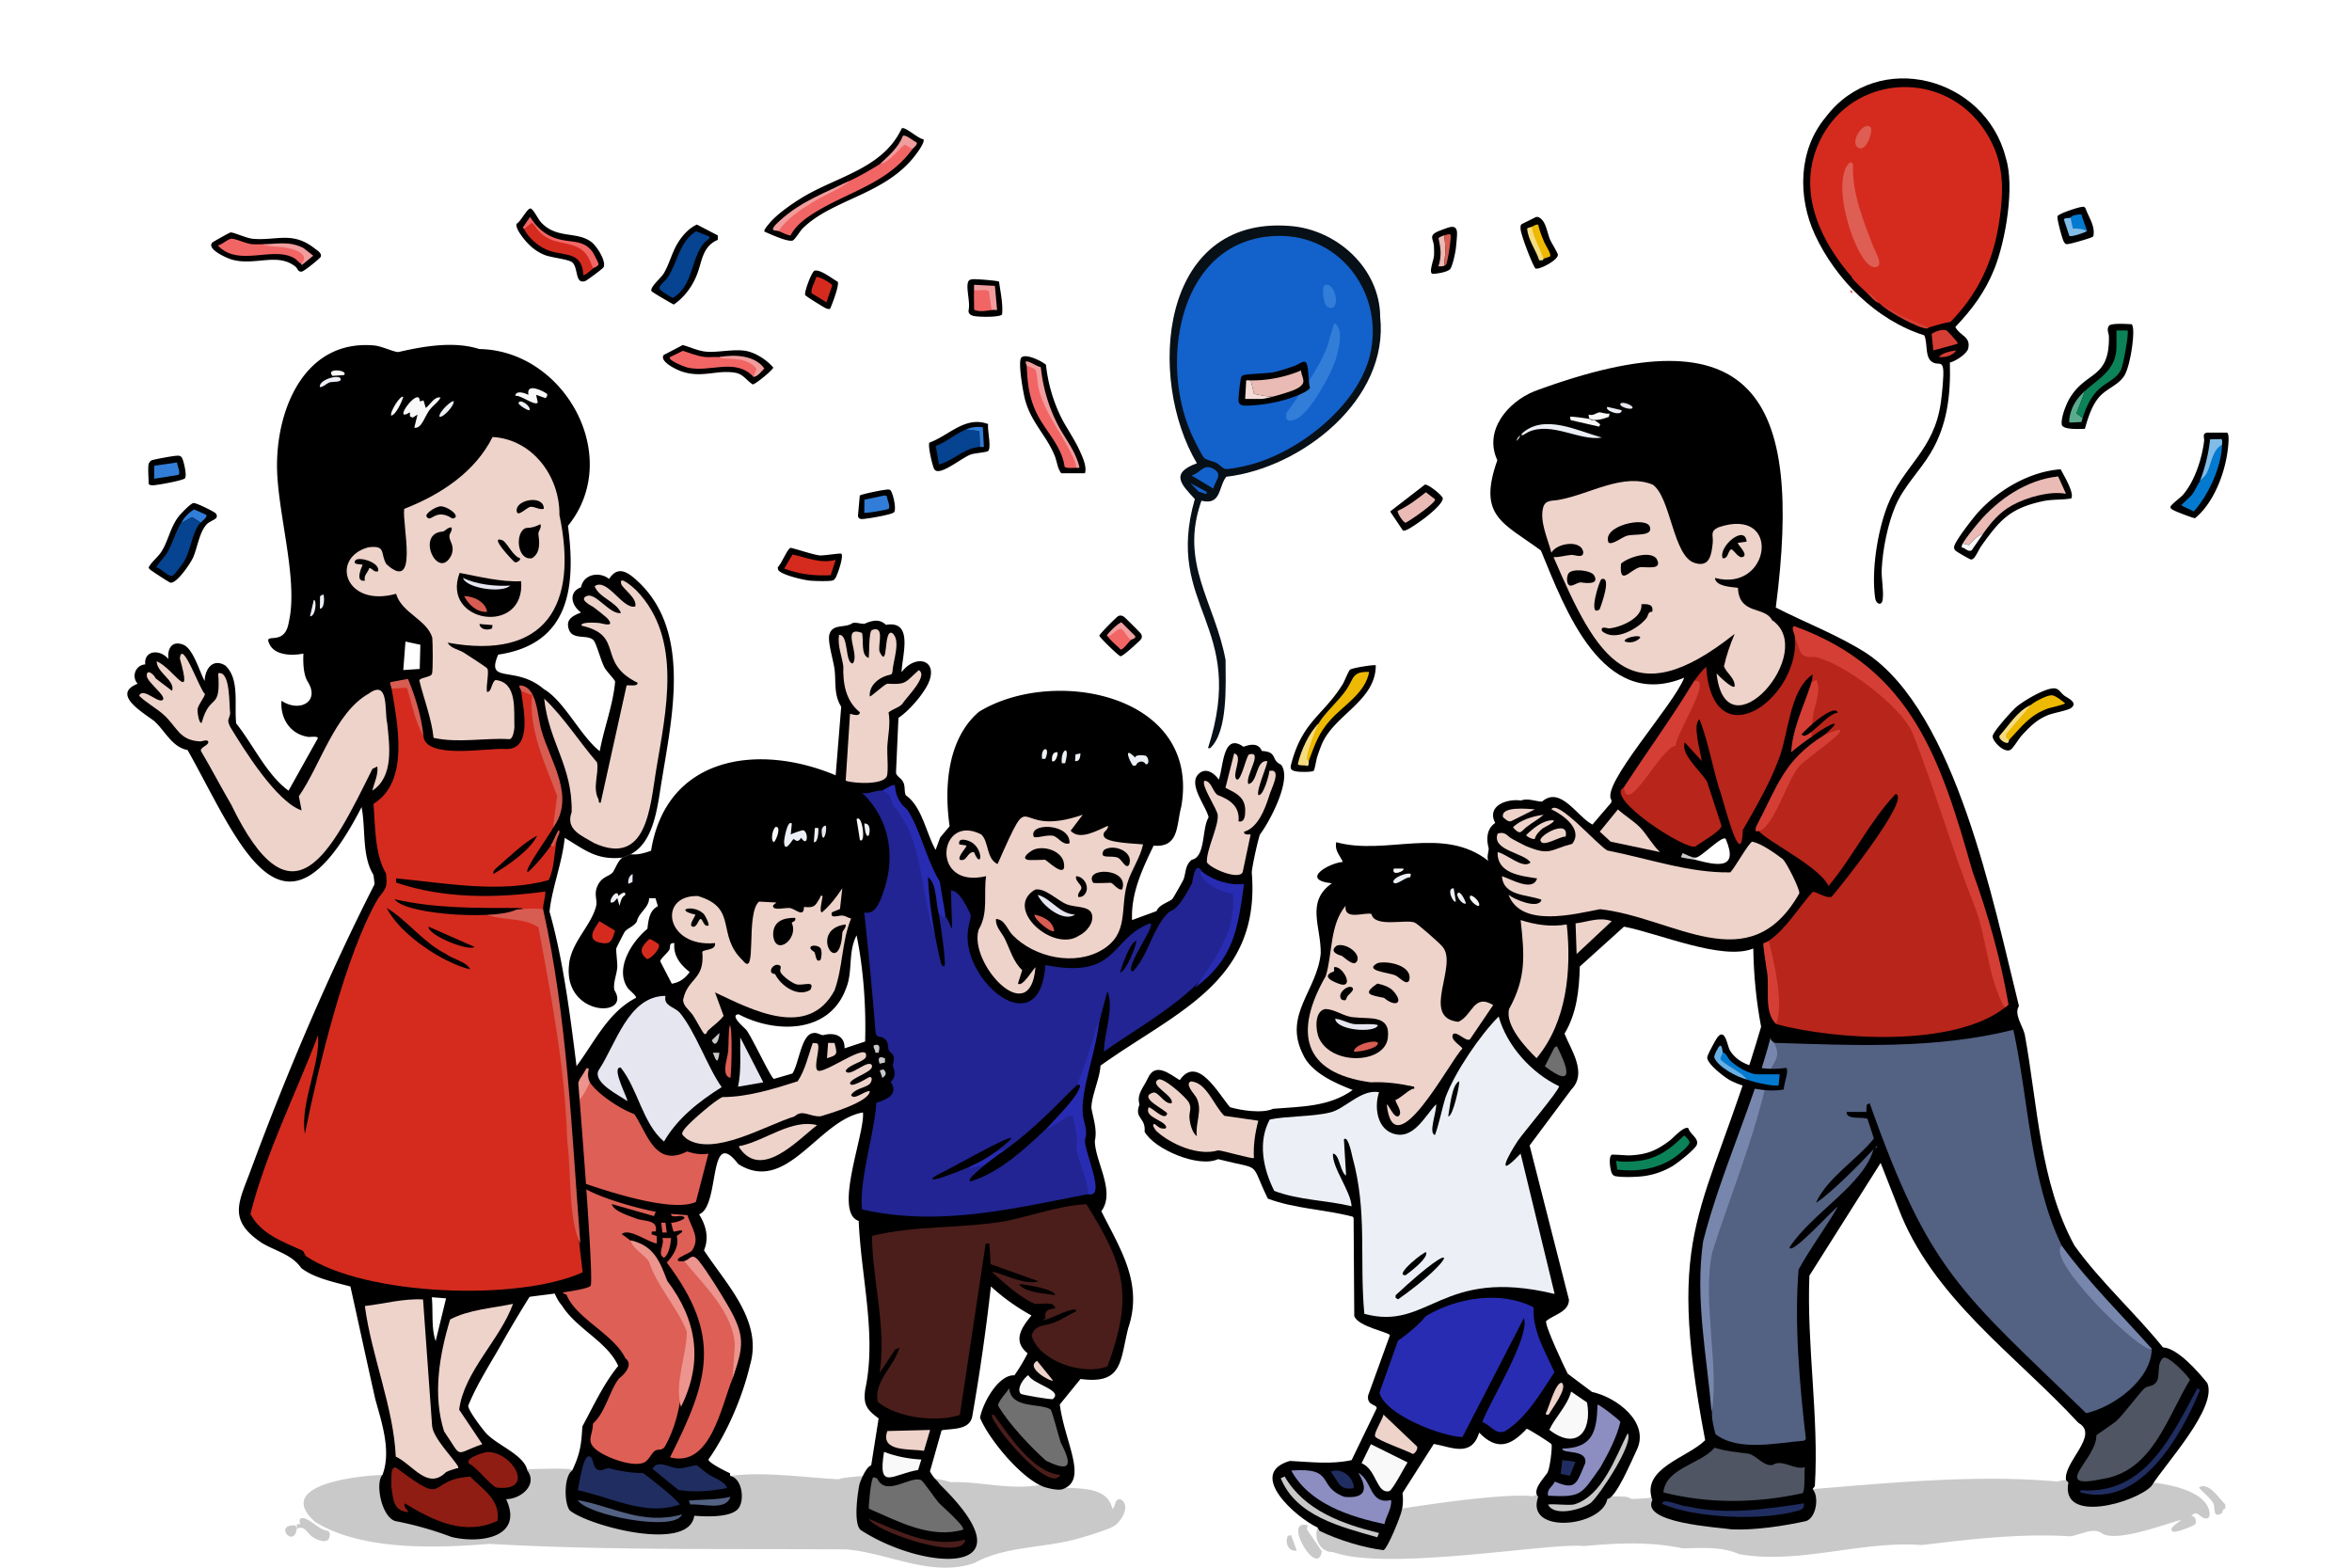 ﻿<?xml version="1.0" encoding="utf-8"?><svg width="225" height="150" viewBox="0 0 225 150" fill="none" xmlns="http://www.w3.org/2000/svg">
    <path d="M211.217 144.198c-.726-1.589-3.7-2.174-5.267-2.343a1.175 1.175 0 0 1-.072.051c-2.842-.461-5.68-.57-8.559-.264a1.678 1.678 0 0 0-.451.118c-7.668-.687-15.798.095-23.468.723.004.035.008.072.01.109-4.795.195-9.59.263-14.388.184-.533-.008-.919.213-1.163.536-.6.07-1.195.103-1.784.107a1.535 1.535 0 0 0-.765-.223l-7.881-.207a1.535 1.535 0 0 0-.775.174c-4.177-.43-17.4 1.994-19.63 2.333-.481.074-.789.333-.953.67l-.028-.011a2.088 2.088 0 0 0-.075.3c-.204.878.378 2.029 1.463 2.05.034 0 .069.004.104.004 5.126 1.891 20.989-.963 23.968-.574 3.21-.296 6.308-.445 9.456.213 1.883-.013 3.661-.207 5.426.56 5.767 1.004 11.635-1.311 17.463-.873 4.589-.558 9.564-1.134 14.177-.837.871-.095 2.138-.855 2.966-.342 1.253 1.025 6.028-.788 7.638-1.232-.131.239-1.261.787-.792 1.103.285.195 2.084-.564 2.16-.684.155-.252.031-.872-.37-.738.48-.721.788.054 1.259.164.682.161.519-.67.333-1.073l-.002.002zM107.174 143.446c-.588-.048-.404.688-.763.926-.587-2.805-4.969-1.6-6.986-2.276-2.799.492-5.74-.37-8.448-.277-3.456-.977-8.104-.692-10.144-.421-.222.029-.44.08-.649.143-3.423-.195-7.309-.753-10.316-.317.035.04.062.079.095.12a2.502 2.502 0 0 0-1.24-.225c-1.129.062-2.258.118-3.388.169a358.55 358.55 0 0 0-10.616-.636c-.294-.455-13.592.452-18.14.564 0-.031.003-.066.005-.095-2.344.091-10.457.922-6.44 4.495 4.445 2.771 11.607 2.521 16.679 2.106 11.294.647 22.807.444 34.129.529 3.998.316 8.103 2.707 12.23 1.316 3.022-1.669 6.726-1.419 10.017-2.37.719-.198 2.883-.849 3.414-1.205.73-.49 1.586-2.025.561-2.546z" fill="#C9C9C9" />
    <path d="M122.549 73.165c-1.016-.463-.287-1.222-1.839-1.312-.339-.835-1.193-.606-1.755-.4-1.976-1.41-1.912 1.91-2.363 3.15-.45-.678-1.326-1.242-1.998-.475-.891 1.017.794 3.023 1.027 4.077-.659 1.036-.275 3.79-1.604 4.055-.678.523-.552 1.29-.812 1.916-.056.134-.974 1.761-1.05 1.837-.302.3-1.271.525-1.515 1.162l-2.342.859c-.12-2.554.992-4.908 2.061-7.119 2.465.206 2.166-1.955 2.649-3.753 1.857-10.737-12.213-13.436-19.356-9.058-3.04 2.6-3.338 7.249-2.81 10.95l-.901 1.078-.438 1.188c-.897-1.585-1.312-4.17-2.842-5.214-.161-.273-.068-.76-.2-1.139-.178-.52-.697-.645-.746-1.038l.233-5.238c1.003-.674 2.241-2.104 2.8-3.183 1.156-2.38-1.15-3-2.5-1.188.05-1.625 1.184-4.989-1.501-4.533-.632-.644-1.442-.368-2.04-.103-.283.039-.705-.145-1.128-.078-.755.555-2.005-.007-2.26 1.21-.107.773.412 2.385.519 3.245.15 1.21-.091 2.398.635 3.56l-.53 6.563c-7.353-3.1-16.196-1.875-17.66 7.217-.65.231-1.274.413-1.975.336l-.736.315c-.48.274-.748 1.225-1 1.467-.352.34-.949.386-1.33 1.083-.51.928-.059 1.46-.214 2.09-.467 1.9-2.447 3.504-2.598 5.697-.484 4.875 6.002 5.026 4.353 2.362-.162-.636.212-1.484.264-2.157.037-.48-.138-1.598-.083-1.862.017-.087.75-1.517.817-1.598.308-.366.822-.451 1.141-.96.178-.873 1.17-1.313 1.174-2.235l.61.01.233.757c-.835.419-.909 1.374-1.006 2.166-1.476 1.207-3.154 3.806-1.883 5.66.142.201.895.785.781.95-2.819 1.452-4.105 4.568-5.984 6.926 0 0-3.12 7.453-3.12 10.234 0 10.39 1.783 11.939 2.045 12.295 1.397 2.22 4.34 3.441 5.37 5.762-1.387 1.676-2.385 3.865-3.43 5.782-.1 1.734-.203 2.584-.97 4.221-.788.508-.802 3.083-.236 3.819 1.842 1.5 11.426 4.042 11.91.508 1.074.089 3.323.188 4.134-.597.739-.713.49-2.98-.687-3.204l-.031-.266c-.392-.17-2.038-.992-2.063-1.308 1.768-2.503 3.271-6.004 3.977-9.025 1.257-4.239-2.25-7.713-4.398-10.993.446-1.081.289-2.23-.47-3.447 2.053-.757.82-8.6 3.75-4.807 4.655 2.939 7.646-4.21 11.926-4.94.209 2.011-2.864 9.557-.405 10.381.201 5.241 1.74 10.935.624 16.108-.204 1.455.126 1.94 1.28 2.784l-.71 4.49c-.584.203-1.11 1.765-1.11 1.765-.129.505-.685 3.956.164 4.464 6.056 3.908 16.625 4.522 7.534-4.381l-.264-.343a3.476 3.476 0 0 1-.703-.926l1.114-3.929c1.05-.194 2.73.015 2.943-1.405a202.788 202.788 0 0 0 1.772-12.363 19.795 19.795 0 0 0 3.88 2.78c-.945 1.153-1.838 2.424-.371 3.621a16.885 16.885 0 0 1-1.258 2.104c-1.598-.071-3.093 2.814-3.287 4.073.816 1.994 3.933 5.824 6.141 6.617 0 0 1.236.393 1.763.203 2.48-.887.178-4.501-.277-8.103l1.982-2.439c4.064.55 3.768-1.715 4.564-4.873 1.453-4.272-.783-7.593-2.571-11.177 1.387-1.891-.591-4.699-.624-6.725.245-1.062-.147-2.116-.325-3.139-.019-1.122.814-2.862.866-4.065 7.185-5.152 15.339-7.978 14.473-18.472.025-.585.574-3.06.779-3.644.918-1.196 3.123-5.311 2.021-6.677v-.006zm-58.281 20.96-1.104-2.14c.023-.286.726-.815.873-1.127.144-.302-.102-.624.475-.624-.122 1.229.597 2.087 1.466 2.773-.445.605-.945.988-1.712 1.116l.002.002zm18.493 5.53-1.97.654c.05-1.265-1.033-1.54-2.036-1.263-.392-.029-.593-.33-1.12-.16-.998.32-1.252 3.004-1.835 3.832l-1.764.515c-.287-.083-2.126-4.05-2.65-4.7-.138-.17-1.659-1.41-.725-1.484 3.49 1.844 8.706 1.902 10.287-2.515.65-1.566.16-3.476.997-5.034.667 3.25.913 6.882.816 10.153v.002z" fill="#000" />
    <path d="M84.36 75.653c.7-.122 1.119.312 1.249 1.302 3.117 3.606 2.604 8.393 3.894 12.756l.224.07c.248 1.54.657 3.612.28.496a72.03 72.03 0 0 0-.375-2.606c.642-.994 1.174.764 1.446 1.201l-.103-3.671c.8-.043 1.594 1.73 1.871 2.28.076.369-.164.849-.191 1.237-1.017 4.903 6.81 11.53 7.348 3.619 6.951 1.366 6.135-2.445 9.942-3.968.957-.21-2.501 4.291-1.599 4.596 1.504-1.467 1.973-4.428 3.573-5.77.817-.19 1.674-1.907 2.092-2.631.147-.527.298-2.283 1.006-1.147.447 1.237 1.875 1.59 3.037 1.978.86 7.742-7.146 11.448-12.435 15.226-.037-1.734 1.005-4.126.316-5.767-2.166 7.974-1.864 9.422-8.89 14.818-.417.24-1.099.42-1.512.685-.8.307-.69-.513.018-.79-1.701.86-3.481 1.813-5.14 2.755-.097.056 1.96-.775 2.061-.882.56.208 1.144-.102 1.742-.261l.223.143.039.262-1.42 1.044c2.565-.971 4.705-2.782 6.695-4.611.767.039 2.123-1.75 2.886-1.401.57.424.576 2.775.578 3.561a15.04 15.04 0 0 1 1.003 3.898l-.122.185c-7.172 1.377-14.272 3.142-21.624 1.462-.34-2.59 1.215-7.442 1.355-10.208 1.197-.363 2.101-.868 1.383-1.994.395-.391.486-.884.203-1.492-.013-.292.165-.523.078-.914-.072-.324-.372-.425-.45-.603-.159-.362.01-.796-.436-1.137-.451-.345-.736.038-.848-.618a417.82 417.82 0 0 0-1.081-11.463c1.143.312 1.602-1.286 1.892-2.148 1.126-3.346.473-6.836-2.102-9.287.506.169 1.5-.285 1.891-.21l.002.005z" fill="#212492" />
    <path d="m66.571 115.005 1.2-4.624c-.731.133-1.424-.004-2.039-.212-3.07 1.572-3.818-1.747-5.048-3.567-1.273-.453-3.491-1.879-4.252-3.041l-.864-.494c-.254.449-2.316 6.151-3.06 8.319a20.08 20.08 0 0 1-.193 1.072c-.05 3.47.492 6.953 1.089 10.408.096.556.41.879.798 1.019.864 2.244 4.517 3.766 5.624 6.082.796.612-.103 1.54-.607 1.928-.881 1.088-1.311 3.286-2.499 4.322.008 1.081-.678 1.622.244 2.432.884.775 3.55 1.776 4.636 1.292.475-.213.754-.955 1.072-1.133.366-.206.63.042.945-.419 1.912-3.433 1.623-7.211 2.295-11.009-1.88-3.216-3.206-7.205-6.437-9.29.676-.632 2.454.74 3.36.893l-.012-.723-.516-.168.074-.264h.349c.219-1.127-1.01-.937-1.866-1.23-.647-.265-2.175-.694-2.334-1.391l4.033 1.153.167-.419c-1.55-.265-6.928-1.664-7.802-3.053 2.554.906 9.288 3.21 11.643 2.117z" fill="#DE5F55" />
    <path d="m103.575 77.96-1.153 1.525c.853.98 2.589-.044 3.567-.476.075.476-.62.542-.37 1.048.302.612 3.045.655 3.731.734-.283 1.34-1.147 2.465-1.523 3.776-.691 2.409.18 4.724-2.328 6.278-2.637 1.633-6.554.784-8.648-1.393-.498-.52-.72-1.479-1.571-1.525-.07.75.56 1.304.858 1.922.494 1.027.779 2.143 1.648 2.978l-.406 1.288c.418.368 1.42-1.348 1.677-1.573-.488 6.11-6.433-.39-5.434-3.596.955-1.622.452-3.346.71-5.113-5.412 1.296-4.546-6.1-.468-3.993.748.668.463 2.319 1.566 2.836 3.626-8.197 1.162-2.3 8.142-4.72l.002.004zM80.359 86.972l-.779.321c-.201.686.632.26 1.058.312.265.033.51.239.784.27-.93 2.301-.76 4.597-1.594 6.905-2.542 4.683-7.873 1.85-11.426.176l.821 2.24c-.4.548-.972.922-1.46 1.374-.161.147-.19.515-.417.323-.141-.12-.84-1.44-1.067-1.767-.328-.473-.955-.89-.928-1.482.457-2.137 2.082-1.839 1.834-4.575.165-.248 1.339-.125 1.213-.833-4.725.446-5.521-4.603-1.637-4.502 3.906 1.154 1.693 3.694 4.312 6.182 1.393 1.761.217-4.495 1.54-5.65l1.665.09-.32.265c-.108.59 1.166.192 1.627.265.506.082 1.333.967 1.324-.108 1.001.106 1.075-.095 1.52-.847.08-.133-.02-.265.26-.207.012.22-.376 1.579-.052 1.571.778-.666 1.387-1.476 1.94-2.305l-.22 1.982h.002z" fill="#EED3CA" />
    <path d="M63.661 95.287c-.193.952.752 1.012 1.326 1.56 1.565 1.864 2.698 5.28 4.052 7.173-2.142 1.341-4.244 2.985-5.52 5.208-2.052-1.734-2.496-5.047-4.145-7.086-.984-.069.818 3.189.626 3.203-.77-.541-3.276-1.74-2.753-2.908 1.666-2.484 2.846-7.134 6.414-7.15z" fill="#E6E6F1" />
    <path d="M78.18 102.392c.453.613 5.046-2.945 4.655-1.246-.235.477-1.64.719-1.94 1.316.326.744 2.184-1.211 2.519-.523.182.62-1.872 1.129-2.098 1.676-.027.599 1.683-.483 1.782-.525.428-.19.347.451.027.686-.428.315-1.348.399-1.707.996.25.577 1.3-.431 1.785-.369.011 1.004-3.888 2.17-4.683 2.401-1.028.101-1.728-.713-2.505.015-2.725.828-7.737 3.891-10.337 2.138-.523-.45-.552-.477-.11-1.037.441-.56 2.975-2.771 3.562-2.949 2.399-.004 4.882-.779 7.174-1.507.736-1.101 1.002-2.436 1.45-3.668l.418.035c.389.271-.353 2.098.007 2.563v-.002zM84.15 62.38c.872 1.756.325-2.175 1.191-1.818.897.68.068 2.71.041 3.685-.025.108-.043.228-.147.292-1.02.18-2.121.963-2.03 2.089.081.097 1.352-1.13 1.677-1.21 1.876.108 1.682-.133 3.01-1.295.977.53-1.241 2.656-1.586 3.243-.412.407-.895.452-1.304.802.21 1.109-.067 2.225-.122 3.335-.029.599.13 2.385-.05 2.782-.378.84-3.156.682-3.93.417l.416-6.396c.04-.039.916.362.943-.155-1.371-1.09-1.629-2.778-1.586-4.396-.136-.996-.576-1.994-.407-3.003.945-.09.536 2.706 1.31 2.728.728-.847-1.182-3.668.883-2.926.195.692-.153 2.135.641 2.402.08-.476-.012-2.466.312-2.677 1.296-.465.521 1.476.74 2.102l-.002-.002z" fill="#EED3CA" />
    <path d="M70.08 131.889c-1.114 2.753-2.116 8.564-5.985 7.554 3.757-7.461 4.985-11.59-.306-18.639.612-.672 1.22-1.588.946-2.54l.515-.383c.14-.353-.705.033-.831-.058l-.219-.832c.31.064 1.924-.465.998-.629-.264-.047-1.054.182-.996-.21l1.56.119c.383 1.213 1.28 2.222.408 3.421-.19.2-1.209.556-1.338.814-.014.333.693.101.866.172 2.913 2.942 5.959 6.865 4.384 11.209l-.002.002z" fill="#DE5F55" />
    <path d="M119.43 75.021c.922-.192.683-2.29 1.784-2.203.151.155-1.05 2.734-.839 3.251.463.17 1.054-1.958 1.054-2.303 1.315-.29.095 1.842-.031 2.435-.417 1.277-1.06 2.988-2.389 3.385-.019.382.583.217.63.261l-.76 3.597c-.329.802-3.047-.305-3.427-.944-.042-1.246 1.109-3.367 1.041-4.49-.027-.59-1.657-2.904-1.265-3.305.641.018.742.952 1.222 1.349 1.201.46 2.166 1.083 2.032 2.534.616.155.647-.637.638-1.104-.026-1.246-.926-1.616-1.889-2.106l.833-3.296c.951.242-.328 2.106.263 2.517.425.09.855-2.133 1.153-2.412 1.453-.4-.434 2.114-.052 2.832l.002.002z" fill="#EED3CA" />
    <path d="M83.908 141.47c.881 1.802 3.136-.293 4.208.147.209.099 1.342 1.777 1.65 2.127.308.351 2.594 2.302 2.364 2.62-3.12.901-6.217-.802-9.013-2.009-.029-.401.21-2.99.452-3.013.097.064.254.06.337.126l.002.002z" fill="#707070" />
    <path d="M65.039 143.954c-3.317 1.164-6.538-.692-9.766-1.364.12-.463.477-3.348 1.089-3.244.484.084.255 1.132.904 1.314.328.091.624-.186.996-.173.891.245 2.275.477 3.237.446.487.345 3.102 2.364 3.538 3.021h.002z" fill="#202D60" />
    <path d="M100.502 134.853c.155.167.797 2.67.971 3.176 1.114 2.139.996 2.916-1.416 1.728-1.399-1.236-3.605-3.582-4.55-5.22-.198-.288.94-1.472 1.03-1.703.2 2.011 2.939 1.382 3.964 2.019h.001z" fill="#707070" />
    <path d="M105.15 97.475c-.089 2.573-1.829 6.828-1.563 9.17.087.802.517 1.529.205 2.408-.116 1.054 2.115 5.639.308 5.21-.054-1.437-.85-2.931-1.127-4.276.145-1.162-.095-2.067-.351-3.164-.432-.449-2.788 2.01-2.513.849 3.166-2.588 3.826-6.508 5.041-10.195v-.002z" fill="#282CB2" />
    <path d="M65.145 134.617c-.672-2.23.543-4.875.562-7.215-.945-2.364-2.834-4.284-3.62-6.671-.429-.698-1.57-1.227-1.771-2.062 2.2.51 2.774 1.924 3.514 3.885 2.888 3.813 3.437 7.796 1.315 12.063z" fill="#EC948D" />
    <path d="M84.36 75.653c.267-.095 1.032-.663 1.25-.516.094 1.012.373 1.626 1.184 2.331 1.233 1.872 1.872 4.894 3.106 6.865l.548 3.282-.263.207c-.142-.131-.126-.374-.368-.314l-.24-.156a18.717 18.717 0 0 0-.605-2.823c.165 1.61.391 3.214.68 4.812l-.151.372c-1.57-4.154-1.011-9.269-4.08-12.657-.268-.777-.22-1.155-1.066-1.401l.004-.002z" fill="#282CB2" />
    <path d="M78.166 107.653c-1.936 1.509-5.355 5.27-7.449 2.142-.058-.22.095-.129.225-.176 2.396-.562 4.8-2.567 7.224-1.966z" fill="#EED3CA" />
    <path d="M69.555 142.38c-1.52.303-3.11.427-4.65.188l-2.487-2.024c.542-.963 1.594-.057 2.57-.045.415.006 1.486-.337 1.666-.3.063.011.756.616.934.734.583.473 1.761.748 1.967 1.445v.002z" fill="#202D60" />
    <path d="M115.02 83.416c1.045.847 2.711 1.343 3.991 1.155-.629 4.515-.992 7.144-4.725 9.967 1.883-2.659 4.066-5.553 3.631-9.031-1.033-.207-2.087-.577-2.773-1.428-.054-.066-.602-.744-.122-.664l-.002.001z" fill="#282CB2" />
    <path d="m70.08 131.889.215-3.195c-.163-3.143-2.992-5.745-4.836-8.031.56-.14.72-.837 1.364-.052.804.98 2.149 3.173 2.815 4.32 1.674 2.881 1.515 3.92.44 6.958h.002z" fill="#EC948D" />
    <path d="m88.98 136.82-.59 1.999c-1.26-.219-4.236.149-3.504-1.895l4.094-.104z" fill="#EED3CA" />
    <path d="m88.14 139.652-.313.998c-2.476.417-3.873 2.05-3.257-1.732 1.141.44 2.35.672 3.57.734z" fill="#F9F9F9" />
    <path d="m73.02 103.559-2.415.42c.323-1.552.18-3.144.21-4.72l2.205 4.3z" fill="#E6E6F1" />
    <path d="M65.25 144.899c-.709 1.761-9.27.016-9.973-1.364 3.332.578 6.168 2.436 9.973 1.364z" fill="#536183" />
    <path d="M100.721 133.867c-.133.079-2.917-.395-3.068-.5-.461-.502.32-1.55.717-1.792.466.905 3.376 1.434 2.351 2.29v.002z" fill="#F9F9F9" />
    <path d="M92.339 147.311c-.14 2.172-8.706-.808-9.239-1.993 2.92 1.203 5.978 2.83 9.239 1.993z" fill="#4B1E1B" />
    <path d="m57.336 88.142 1.502.903c-.283.916-.384 1.4-1.469 1.145-1.307-.306-.502-1.327-.033-2.048z" fill="#D52B1E" />
    <path d="M95.068 135.351c1.461 2.013 3.755 5.553 6.355 5.77-.944 1.864-6.353-4.518-6.564-5.718l.21-.052z" fill="#4B1E1B" />
    <path d="m75.75 78.8-.103 1.048c.138-.107 1.106-.43 1.186-.411.525.126.465 1.736-.19.726-.366.586-.59.128-.736.124-.083-.002-.878 1.494-.899.244-.004-.226.327-2.154.744-1.732h-.002z" fill="#ECF0F6" />
    <path d="M55.17 105.45c-.455-1.296.345-2.192.948-3.251l.209.052c-.105.436-.114.905.105 1.31-.34.655-.655 1.435-1.26 1.889h-.002z" fill="#EC948D" />
    <path d="M63.024 90.359c.192.431-.8 1.427-1.133 1.404-.91-.705-.457-1.26.21-1.9.127-.078.896.45.923.497v-.001z" fill="#D52B1E" />
    <path d="M69.87 143.219c-.406 1.388-2.727.626-3.82.74l-.166-.375c1.326-.13 2.688-.053 3.988-.367l-.002.002z" fill="#536183" />
    <path d="M69.87 103.14c-.922-.25-.277-1.813-.21-2.571.07-.808-.007-1.658.158-2.466.264 0 .167 4.593.052 5.037z" fill="#DE5F55" />
    <path d="M108.614 72.504c-.111-.315.814-.253.986-.195.229.077.444.835.015.825-.201-.308-.472-.34-.784-.147-.118.074-.072.368-.463.258-.347-.489-.953-1.952.246-.74z" fill="#ECF0F6" />
    <path d="M64.2 118.458c-.047.575-.217 1.628-.682 1.887-.71-.347.12-1.308-.159-1.887h.841z" fill="#DE5F55" />
    <path d="M100.739 132.098c-.18.157-2.74-1.242-1.523-1.885l1.523 1.885zM79.832 99.796c.261 1.031.352 1.147-.72 1.455l.106-1.467.614.012z" fill="#EED3CA" />
    <path d="m82.261 80.373-.316-1.992c.55-.556.92 2.435.316 1.992zM74.23 79.115c.553-.02-.012 1.391-.212 1.467-.356-.229-.06-1.41.211-1.467z" fill="#F9F9F9" />
    <path d="M78.27 79.218c.057.052.031 1.463-.418 1.364l.106-1.362h.312v-.002z" fill="#ECF0F6" />
    <path d="M59.16 85.724c.162-.155.792-.599.63-.052-.334.118-.439.668-.528.996l-.21-.735c-.232-.184-.19-.252.105-.209h.002z" fill="#F9F9F9" />
    <path d="M101.893 73.03h-.311c-.175-1.283.862-1.96.311 0zM83.098 79.954c-.327.238-.407-.974-.418-1.153.592-.06.579.752.418 1.153z" fill="#ECF0F6" />
    <path d="m63.667 116.997.113.938-.413-.008-.112-.938.412.008z" fill="#DE5F55" />
    <path d="M68.818 98.839c.024.492-.346 1.571-.726.695l.726-.695z" fill="#C9C9C9" />
    <path d="M79.005 79.01c.155.72-.397 1.952-.4.392.037-.178.177-.434.4-.391z" fill="#E6E6F1" />
    <path d="M59.055 85.933c-.198.2-.316.485-.63.419-.136-.403.66-1.335.734-.63-.08.076-.085.19-.104.21v.001zM99.999 72.605l-.308.006c-.184-1.178.873-1.302.308-.006z" fill="#ECF0F6" />
    <path d="m84.16 102.418.344-.103c.355.325.277.556-.09.823l-.254-.72z" fill="#C9C9C9" />
    <path d="M101.159 71.981c.091.093-.155 1.066-.523.84-.027-.37.025-.911.523-.84z" fill="#F9F9F9" />
    <path d="M84.043 100.728h-.312c.078-.192-.36-.653-.052-.734.583-.153.463.378.364.734z" fill="#C9C9C9" />
    <path d="M103.364 72.086c-.02.325-.082.823-.523.732l.046-.635.479-.099-.002.002z" fill="#ECF0F6" />
    <path d="m84.66 101.269.003.391-.51.118c-.222-.54-.04-.777.506-.509z" fill="#C9C9C9" />
    <path d="M60.105 84.57c-.043-.377.054-.766.418-.944l-.015.77-.403.173z" fill="#E6E6F1" />
    <path d="M68.82 100.728c-.15 1.141-.306.827-.63 0h.63z" fill="#C9C9C9" />
    <path d="m102.943 125.487-.052-.209c-1.087.081-2.03.825-3.096 1.048-.046-.172.186-.048.213-.17-.123-.787.248-.857.942-.985-.126-.714-1.348-.344-1.945-.416-1.228-.455-3.142-2.129-4.142-3.098 1.414.31 3.127 1.333 4.51.945l-4.601-1.643-.124-1.976-.355.012-2.47 16.391c-2.183.723-5.958.314-7.867-1.259-.362-2.008 1.575-3.358 2.083-5.175l-.403.172-1.486 2.24c.664-4.377-.676-8.731-.736-13.113 4.254-1.035 8.541-.676 12.811-1.417 2.561-.519 5.078-1.484 7.701-1.61 3.746 5.948 4.477 8.826 2.018 15.518-2.346.907-6.542-.504-7.26-2.947.33-1.07 1.18-.895 2.055-1.205.777-.275 1.451-.785 2.204-1.103z" fill="#4B1E1B" />
    <path d="M89.82 87.508c.11.626.729 4.687.525 4.931-.215.041-.25-.097-.321-.253-.622-2.543-1.133-5.621-1.252-8.243.86.549.74 2.571 1.05 3.567l-.002-.002z" fill="#000" />
    <path d="M96.33 109.96c-.909.837-1.97 1.587-3.25 1.738-.203.039-.367.161-.32-.165.923-.79 2.345-1.367 3.57-1.573z" fill="#282CB2" />
    <path d="M108.72 90.027c-.067.506-.893 2.786-1.573 3.042.082-.333.94-2.98 1.573-3.042zM100.95 123.914c-.953-.138-2.98-.248-3.464-1.048.61.027 3.346.457 3.464 1.048zM99.032 85.118c.947-.194 2.129 1.063 3.045 1.42.773.3 2.102.132 2.362.893.279.818-.496 1.75-1.213 2.089-2.462 1.678-7.28-2.614-4.194-4.402zM98.273 82.262c-.65-.194.38-.888.686-.994 1.053-.366 2.667.19 2.828 1.37.211 1.55-1.662-.376-1.833-.376-.372 0-1.424.075-1.68 0h-.001zM104.573 84.465c-.95-1.498 3.498-1.496 2.782.63-.392.147-.892-.63-1.103-.63-.362 0-1.437.075-1.679 0zM102.316 80.689c-.653.22-1.066-.584-1.548-.71-.585-.15-1.639.268-1.871.09-.568-1.378 3.525-1.337 3.419.62zM105.596 81.343c.844-.633 2.836.064 2.442 1.337-.29.612-.703-.424-1.075-.602-.62-.293-1.91.2-1.367-.735zM93.176 81.531c-.678-.038-.651.956-1.36.73-.22-.37.732-1.22.63-1.361l-.675-.107c-.186-.746.932-.417 1.34-.087 1.008.814.737 2.48.065.827v-.002zM103.651 85.693c-.138.116-.32.145-.494.136-.142-.332.304-.675.294-.872-.017-.36-.635-.684-.506-1.12.866.029 1.411 1.265.706 1.856zM76.064 87.822c.14.347-.306.376-.324.487.715 1.519-1.611 3.284-1.778 1.139-.01-1.318.984-1.635 2.1-1.628l.002.002zM77.509 94.722c-1.238.734-2.825-.424-3.363-1.521-.858-.054-.142-1.172.455-.82.196.132-.017.382.047.578.137.422 1.17 1.15 1.598 1.24.674.104 1.77-.419 1.263.523zM80.895 88.452c.072.333-.261.52-.31.79-.277 4.602-3.314-.337.31-.79zM67.315 87.439c.145.145.572 1.005.455 1.118-.472.178-.515-.665-.786-.628-.221.186-.331.839-.734.734-.448-.116.339-1.066.26-1.153-2.138-.478-.125-1.003.803-.07l.002-.001zM78.454 90.68c.212.211.148.897.035 1.172-.476.306-.43-.523-.593-.773-.91-.527.068-.816.558-.4v.001z" fill="#000" />
    <path d="M102.839 87.508c-1.108.78-3.127-.85-3.569-1.889 1.32.365 2.05 1.82 3.569 1.89z" fill="#E6E6F1" />
    <path d="M100.845 89.082c-.238.24-1.933-1.078-1.888-1.574.825.163 1.795.646 1.888 1.574z" fill="#D75C52" />
    <path d="M100.111 107.974c-2.053 1.945-4.42 4.152-7.168 5.04-.974.075 2.215-2.256 2.416-2.434 2.637-1.751 4.892-3.974 7.125-6.242.202-.19.609-.622.797-.541.081.091.001.281-.053.415-.492 1.087-2.166 2.735-3.063 3.704l-.056.056.002.002zM95.179 110.259c-1.503 1.096-3.315 1.794-5.07 2.4-.279.097-1.323.384-.765-.035.126-.089.321-.203.566-.335.893-.349 10.364-5.863 5.348-2.087l-.077.057h-.002z" fill="#000" />
    <path d="M28.395 146.263c.045-.31-.155-.484.316-.42l-.06-.417c.337-.651 1.68.698 2.17.88.444.24.815.027.703.722-.13.793-1.23.31-1.65.016-.523-.368-.706-1.112-1.477-.781-.279 1.963-2.288-.461-.112-.304l.112.304h-.002z" fill="#C9C9C9" />
    <path d="M211.14 132.315c-.827-1.038-2.83-3.334-4.221-3.391-2.629-3.272-6.01-6.306-8.466-9.743-3.327-6.078-3.526-13.514-4.76-20.214-.225-.878-1.05-1.934-.554-2.709-2.437-9.796-6.017-28.057-14.603-33.767-2.701-1.726-5.808-2.9-8.658-4.359 2.61-20.19-2.007-28.512-23.114-20.69-2.572 1.055-4.833 3.787-3.525 6.593-1.901 5.376.529 5.96 4.171 8.641 2.301 5.588 5.883 15.403 13.706 12.168-.988 2.615-8.1 10.357-6.945 11.723l-.037.23-1.798 2.101c-1.478-.76-3.041-3.743-4.824-2.195-.577-.014-1.387-.362-1.991-.109-1.399-.195-3.332.51-2.49 2.153-.809.552-.868 1.521-.618 2.424.008.368-.209.769-.04 1.193-4.342-3.392-9.78-.463-14.543-1.78-.175.813.341 1.226.627 1.887-1.304.097-4.145 1.715-1.05 2.046-2.51 1.779-1.028 4.127-1.061 6.702-.341 3.557-3.582 5.857-1.725 9.617.766 1.797 3.092 2.796 4.782 3.457-2.236 1.618-4.952 1.587-7.6 1.798-1.073.482-3.121.145-4.13-.147-1.111-1.277-3.114-5.063-4.815-2.595-.968-.587-2.328-1.751-3.037-.207-.426.932-1.106 1.535-.814 2.544-.535 1.37.62 1.213.49 2.602.903 1.659 5.163 3.497 7.027 2.623 4.382 1.116 2.95.074 4.762 3.779 2.605.972 5.443 1.025 8.117 1.724l.089.12.062 9.381c.31 1.006 3.326 1.558 3.413 1.843l-2.088 5.766c-.145 1.013.86.818.819 1.232l-2.396 4.953c-2.003.432-3.886.176-5.907.077-4.204 1.223.636 5.452 2.65 6.372l.177.314c1.765.87 4.209 1.62 6.135 1.853.403-.194 1.62-3.209 1.736-3.782l.064-.295c.075-.459.068-.928.013-1.389l2.993-4.699c1.653.281 3.594 1.343 4.342-1.079 1.668 1.719 2.981 1.322 4.548-.372.14-.007 2.308 1.36 2.372 1.484.091.175-.146 2.442-.432 2.781-.361.527-1.446 1.627-.845 2.243-1.298 3.635 6.11 2.922 6.616.21.827-.053 2.334-3.695 2.786-4.629 1.358-2.684-1.918-5.117-4.245-5.607l-2.323-1.74c-.331-.618-2.233-4.679-2.071-5.047.736-.624 2.178-.87 2.182-2.039l-3.764-14.763 4.008-5.373c1.513-1.565-.018-3.706-.669-5.322 1.178-1.98 1.401-4.17 1.461-6.427l4.229-3.813c3.34.638 9.429 3.294 12.368 2.09.038 2.56.286 5.055.748 7.487-5.338 18.236-9.319 18.778-5.351 39.56-1.664 1.678-6.159 2.67-5.053 5.725-1.129 2.209 6.31 2.612 7.641 2.81 2.185.087 4.944-.324 7.096-.804.971-.382 1.228-2.362.593-3.056l.215-.279c.405-6.607-.792-13.489-.521-20.144l6.815-10.784 1.657 4.22c3.214 8.631 11.214 14.112 17.263 20.653 2.082 1.163-1.506 3.796-1.178 5.493l.217.211c-.787 4.017 6.42 1.942 7.95.343 1.242-2.042 6.391-7.533 5.326-9.883l-.004.006zm-48.974-50.053c-.273-.068-.271-.12 0-.21.407.175 2.756-2.358 2.941-1.736 1.241 2.953-.886 2.488-2.941 1.946z" fill="#000" />
    <path d="M212.88 144.374c-.334-.06-.163.343-.419.473-.779.397-.542-.55-.711-.973-.168-.422-1.385-1.443-1.389-1.548.899-.61 1.974 1.108 2.519 1.626v.422z" fill="#C9C9C9" />
    <path d="M152.505 40.189c-.078.36-.545.258-.421-.105.128-.3.455-.226.421.105z" fill="#000" />
    <path d="M125.102 145.947c.037.039-.14.312-.056.415l1.4 2.073c-.403 2.658-3.855-3.199-1.346-2.488h.002zM123.519 146.897l.531 1.464c-.818.138-1.162-.782-.845-1.422l.316-.042h-.002z" fill="#C9C9C9" />
    <path d="M169.725 99.782c7.685.231 15.304.64 22.879-1.25 1.471 6.699 1.585 14.344 4.63 20.66.795 4.174 5.566 7.4 8.609 9.862-.019 2.91-3.591 5.559-6.27 6.165-12.019-11.642-14.995-13.477-20.716-29.667l-.294.175-.018.664h-1.89c-.06.822 1.629.419 2.001.675l.608 1.873c-1.643 2.046-4.506 3.792-5.548 6.159 1.462-.933 4.322-3.845 5.513-5.14-.932 3.412-5.92 6.127-8.034 9.391.122.874 4.332-3.82 4.617-3.884-1.172 2.032-2.631 3.958-3.751 6.01-.424 5.055.097 11.127.698 16.219l-.167.155c-2.615.197-6.265 1.073-8.479-.62-.128-.398-.454-1.773-.304-2.281.002-5.754-1.556-12.08.565-17.705 2.277-5.388 3.532-11.142 5.415-16.594-.138-.339-.161-.628-.068-.868l.004.001z" fill="#536183" />
    <path d="M191.775 96.427c-4.897 3.805-16.089 3.09-21.841 1.573.105-2.548-.201-5.216-.848-7.701l.112-.274c1.674-1.147 2.852-3.18 4.2-4.677.238-.126 1.232.634 1.815.461.764-.848 7.683-9.528 6.126-9.836-2.455 2.576-4.107 6.064-6.418 8.805-1.05-2.3-8.615-5.525-6.289-5.63 2.122-3.247 2.728-6.471 6.496-8.444.957-.811.818-.881-.424-.213l-.149-.191c2.462-2.16-.498-.44-1.26.209-.277-.025-.277-.2 0-.525l.018-.281 1.317-1.13-.996.754-.232-.078c-.533-1.077.558-2.689.308-3.902-.192.068-.329.04-.413-.083.06-.227.095-.498.105-.734-2.282 1.555-2.272 5.822-3.311 8.282-.761 2.099-2.253 4.662-3.367 6.613-.143 4.319-1.904-3.14-2.274-4.01-.657-2.188-1.048-4.457-1.864-6.586-.713.453.089 3.056.211 3.987l-1.625-1.784c-.438 1.108 1.521 2.743 2.127 3.751l1.374 4.2c.139.452-2.174 1.746-2.472 2.004-.833.463-8.813-4.683-6.858-5.65l.222.11c.185 1.795 3.393-4.115 4.603-4.221.064-1.328 2.871-5.355 2.058-5.9l-.163-.165c.359-.472.703-.968 1.155-1.364.618 8.952 8.872 3.149 8.506-2.728.951.084-.042 1.866 1.866 1.572 4.516 1.526 9.303 5.093 10.573 9.962 2.591 7.655 5.735 16.018 7.616 23.824h-.004z" fill="#B8251A" />
    <path d="M143.368 97.266c.795 2.815 3.141 5.411 5.777 6.665.072.317-3.467 4.52-3.928 5.2-.859 1.275-2.313 3.948.251 1.25l3.255 13.428c-10.93-2.644-11.995 3.587-18.206 1.901-.487-5.334.312-9.749-1.147-15.035-.031-.138-.415-2.089-.806-1.658l.209 3.462c-.583-.322-.626-2.075-1.259-2.098-.087 1.336 1.714 3.609 1.784 5.035-2.443-.589-5.037-.571-7.4-1.469-1.052-2.094-1.597-4.673-.428-6.827 1.435-.324 4.182-.275 5.736-.669 1.42-.294 2.999-2.276 4.719-1.947-.455 1.337-.234 3.373 1.263 3.931 1.988.74 3.084-1.608 4.196-2.776.085.643-.782 2.803-.106 2.937.434-1.188.641-2.445 1.023-3.648.893-2.374 3.268-5.88 5.067-7.684v.002z" fill="#ECF0F6" />
    <path d="M144.316 85.62c.562.453 2.88 1.42 3.148.472-1.314-.52-3.658-.318-3.78-2.255.868.27 2.943 1.536 3.359.211-1.571-.242-3.835-.457-3.779-2.519.881.17 2.431 1.665 3.148.998-.572-.928-3.766-1.15-3.137-2.769.77-.236.909.266 1.401.518.359.182.944.515 1.24.649 2.404 1.007 2.319.376 4.485-.184 1.085-1.388-.88-2.78-1.992-3.304.583-1.019 4.392 3.414 5.353 3.937 3.869.754 7.799 2.159 11.761 2.097.442-.432 1.722-2.771 2.102-2.942.866.175 2.22 1.13 2.937 1.684.374.384 1.594 2.798 1.571 3.257-4.785 8.457-11.959 2.304-19.069 1.523-2.471.475-7.549 1.804-8.75-1.372l.002-.002zM140.619 99.45c-.406.245-1.235-.809-1.609-.508-.367.571.912 1.195.883 1.4-1.112 1.018-6.573 11.641-7.234 5.317.293.197.659 1.282 1.099 1.153.56-.336-.357-1.411-.25-1.562.614-.289 1.025-.794 1.617-1.062.109-.048.21.088.159-.207-1.367-.298-2.749-.49-4.146-.422-6.64-.884-7.334-4.902-4.306-10.176.659-2.213.37-4.892 1.891-6.714-.171 1.461 1.861.58 2.472.781.312 1.331 3.194.494 4.12.814.25.076 2.412 1.974 2.648 2.284 1.626 1.744-2.148 6.838 1.55 7.223 1.364-.612 1.455-2.749 3.33-1.602l-2.224 3.28z" fill="#EED3CA" />
    <path d="M146.712 125.086c-.13 2.25 1.122 4.228 1.99 6.21-1.32 1.988-2.666 4.379-4.733 5.652-.92.35-1.366-.593-2.162-.878.558-1.734 4.599-8.111 3.975-9.951l-5.879 11.383c-2.019-.06-7.441-2.153-7.937-4.251l1.765-4.96c.962-.694 1.948-1.473 2.671-2.366 2.935-1.765 7.168-2.464 10.31-.837v-.002z" fill="#282CB2" />
    <path d="M149.88 88.452c.476 4.417-.008 9.352-2.887 12.799-.982-.957-3.053-3.139-2.623-4.718 1.639-2.982 1.474-5.103 1.1-8.5 1.415.458 2.924.682 4.41.419z" fill="#EED3CA" />
    <path d="M191.775 96.427c-1.618-2.864-1.67-6.52-2.834-9.603-2.168-5.409-3.865-11.384-6.012-16.759-1.096-2.503-6.61-6.66-9.279-7.202-1.738.097-1.312-.633-1.932-1.794.035-.298-.472-1.122-.056-1.153 11.246 4.05 14.024 12.842 17.037 23.477 1.497 4.112 2.696 8.415 3.444 12.716-.083.151-.261.217-.372.318h.004z" fill="#D53E34" />
    <path d="M206.965 129.905c.577-.157 2.408 1.827 2.538 2.121-2.21 3.616-3.58 8.74-8.361 9.484-5.155 1.082-.529-1.898-.599-4.165.058-.101 1.579-1.085 1.893-1.362.728-.642 2.39-2.943 2.786-3.197.304-.194.709-.101 1.046-.529.441-.564-.022-1.786.697-2.352zM172.666 140.387c-.095.197.073 2.499-.283 2.499-4.382.946-8.884 1.021-13.259-.087.225-2.337 3.489-2.666 4.905-4.278 1.033.335 2.228.436 3.263.575.788.202 1.398 1.209 2.268 1.08.955-.615 2.015.496 3.106.213v-.002z" fill="#4F5562" />
    <path d="M114.493 108.701c-.17-1.3.62-2.527-.081-3.747-.136-.235-1.125-1.267-.48-1.484 1.507.104 2.175 2.309 3.186 3.291l3.257.471c-.31 1.169-.492 2.354-.42 3.567-.132.13-2.908-.699-3.414-.732-1.891.571-4.492-.556-5.893-1.823-.124-.134-.554-.692-.194-.696.039 0 .384.355.636.413.116.027.538.097.465-.15-.173-.635-2.1-.893-1.678-1.838.221-.163 1.557 1.403 1.784.579-.072-.339-2.882-1.54-1.366-2.005.522-.161 1.066 1.139 1.787 1.007.292-.701-2.257-1.763-1.258-2.261.469-.234 2.66 1.692 2.924 2.225.263.532.021.883.036 1.348.018.535.243 1.533.713 1.837l-.004-.002z" fill="#EED3CA" />
    <path d="M163.741 135.14c-.463-5.47-1.612-10.92-.81-16.389 1.658-6.501 4.876-13.365 6.48-19.598-.145.393.269.538.316.63.763 1.519-.196 1.838-.601 3.123-1.183 5.659-3.593 11.458-5.329 16.918-.98 4.545.697 11.011-.054 15.316h-.002z" fill="#7786AC" />
    <path d="M129.93 140.912c1.404.784 1.034 3.075 3.15 2.621.071.829-.483 1.517-.64 2.298-3.324-.715-7.189-1.949-8.915-5.128 4.318-.32 2.373 1.53 5.089 2.52 1.999.192 2.298-.719 1.318-2.311h-.002zM148.095 143.115c-.137-.659.421-.851.646-1.355 2.039.878 2.072.186 2.907-1.769.233-1.383-2.264-.848-2.187-1.387 2.925-.052 3.295-1.666 3.361-4.198.097-.097 2.141 1.47 2.189 1.648-.348 1.459-1.162 3.04-1.912 4.344-1.857 2.633-1.763 2.87-5.002 2.715l-.002.002z" fill="#8C8EC2" />
    <path d="M162.059 65.16c1.939-.417-1.811 5.095-1.738 6.186-1.398.083-4.606 6.847-4.982 3.991 2.266-3.495 4.58-6.632 6.72-10.178z" fill="#D53E34" />
    <path d="M205.845 129.056c-.924.549-10.242-8.533-8.609-9.862 2.501 3.455 5.777 6.661 8.609 9.862z" fill="#7786AC" />
    <path d="M156.877 79.152c.651.665 1.207 1.719 1.928 2.375l-4.727-.994-1.037-.96 1.736-2.128c.612.572 1.536 1.132 2.1 1.709v-.002z" fill="#EED3CA" />
    <path d="m131.144 138.184 3.505 1.74c-.275.42-1.428 2.652-1.746 2.751-1.236.296-1.207-2.089-2.648-2.668l.891-1.825-.002.002z" fill="#F9F9F9" />
    <path d="M174.555 70.302c4.252-1.799-1.771 2.245-2.414 2.991-1.182 1.292-2.519 6.128-3.993 6.24-.314.084-.182-.236-.161-.422 2.025-3.826 2.6-6.36 6.566-8.811l.002.002z" fill="#D53E34" />
    <path d="M148.214 136.808c.513-1.143 1.73-2.311 2.088-3.66l1.523 1.048c.507 2.862-1.066 4.594-3.611 2.612z" fill="#F9F9F9" />
    <path d="M199.02 142.799c-.027-.279 0-.169.157-.205 6.048.387 8.58-5.218 11.027-9.76l.262.161c-1.767 4.272-5.655 11.356-11.446 9.806v-.002zM172.559 143.849c.056.444-.132.577-.519.686-3.485 1.029-9.934.713-13.028-.636-.012-.686 1.86.272 2.398.229 3.702.856 7.461.271 11.149-.281v.002z" fill="#202D60" />
    <path d="M173.4 69.251c-.072.324-.267.607-.593.845.167-.188.33-.225.488-.11v.525a23.83 23.83 0 0 0-1.943 1.468c.111-2.278 1.287-4.595 1.943-6.713l.471-.211c.589 1.21-.467 2.86-.364 4.196h-.002z" fill="#D53E34" />
    <path d="m132.347 135.351 3.207 3.046c.143.203-.217.734-.405.719-.547-.32-3.358-1.291-3.596-1.665-.178-.281.734-1.685.794-2.098v-.002z" fill="#EED3CA" />
    <path d="M169.934 98c-1.3-1.17-.562-3.654-.945-5.297-.033-.35-.368-2.344-.298-2.451.168-.074.356-.12.509-.225.575 2.28 1.42 5.801.734 7.975V98z" fill="#D53E34" />
    <path d="m154.184 88.138-3.359 3.147-.101-2.934c1.203-.147 2.251-.641 3.46-.213z" fill="#EED3CA" />
    <path d="m131.925 146.682-.17.41c-3.459-.999-7.755-2.005-9.234-5.655l.376-.163c1.899 3.265 5.549 4.559 9.028 5.408zM150.562 143.954c2.71-.791 3.977-4.515 5.145-6.82.647.932-2.685 5.926-3.518 6.663-.853.641-3.54 1.362-4.096.157.775-.074 1.717.1 2.469 0z" fill="#C9C9C9" />
    <path d="M148.934 100.098c.982 1.913 1.831 4.212-1.147 1.926l.915-1.792.232-.134z" fill="#707070" />
    <path d="M153.239 41.869c-2.147.352-4.839-1.583-7.075-.514-.079.033-.75.533-.589.146 2.09-1.963 5.327-.283 7.664.366v.002z" fill="#ECF0F6" />
    <path d="M129.511 142.38c-1.404.295-1.515-.684-2.204-1.573 1.036-.424 2.194.529 2.204 1.573z" fill="#202D60" />
    <path d="M149.773 80.057c-.438-.118-2.236 1.12-2.41.362-.118-.513 2.784-2.118 2.41-.362zM146.834 77.437l-2.282 1.138c-.312.081-.535-.212-.765-.372-.281-1.103 2.385-.808 3.047-.766zM147.675 77.96c-.511.425-1.095.748-1.623 1.157-.578.446-.58.864-1.316.049.624-.675 1.924-1.093 2.939-1.204v-.002z" fill="#EED3CA" />
    <path d="m150.72 139.864-.54 1.346-.884-.19.161-1.323 1.263.167z" fill="#202D60" />
    <path d="M148.181 135.328c-.107.07-.353.083-.291-.13.273-.475.928-2.984 1.517-2.889.624.518-1.052 2.608-1.226 3.019zM148.62 78.486c.2.168-.929.687-1.052.784-.294.229-.66.624-.742.992-.125.093-.761-.18-.829-.362.694-.66 1.614-1.457 2.623-1.415z" fill="#EED3CA" />
    <path d="M152.084 40.084c-.091-.104-.116-.283-.104-.418.395.162.769-.184 1.001-.21.25-.025.678.202.994.103l-.062.324c-.632.217-1.168.42-1.829.2v.001z" fill="#F9F9F9" />
    <path d="M152.084 40.084c.142.163.246.095.421.105.085.04.552.362.579.42l-.109.211-2.72-.62-.062-.323c.066-.068 1.641.163 1.891.21v-.003z" fill="#F9F9F9" />
    <path d="m134.97 83.626-.062.323c-.463-.075-1.387.888-1.617.461-.089-.422 1.307-.976 1.679-.784z" fill="#ECF0F6" />
    <path d="M141.48 86.668c-.13.143-1.064-.584-.839-.944.18-.188 1.036.61.839.944z" fill="#F9F9F9" />
    <path d="M140.22 86.458c-.401.12-1.104-.959-.68-1.048.285-.04.737.992.68 1.048zM139.064 84.99l.209 1.257c-.223.256-.961-1.27-.209-1.257z" fill="#ECF0F6" />
    <path d="M162.166 82.052v.21c-.173-.035-1.368-.182-1.366-.264l.169-.37c.325.112.86.452 1.199.424h-.002z" fill="#C9C9C9" />
    <path d="M134.234 83.103c.266.23-1.203.804-.891 0h.891z" fill="#F9F9F9" />
    <path d="M174.134 70.615c.115-.096.246-.15.316-.209-.052.147-.159.211-.316.21z" fill="#B8251A" />
    <path d="M145.418 41.661c0 .175-.211.388-.318.522-.029-.192.192-.396.318-.522z" fill="#ECF0F6" />
    <path d="M179.543 109.648c.105.07-.048.14-.106.206l-.049-.049.157-.157h-.002z" fill="#536183" />
    <path d="M164.055 55.297c.083.82 1.542.86 2.202.946.109 2.639 2.577 1.728 3.259 3.092 4.485 3.02-4.415 13.177-5.306 5.094.193.225 1.495 1.5 1.733 1.255.043-.805-.751-1.243-1.022-1.92.238-1.087.596-2.108 1.024-3.115-10.037 7.978-13.15 2.377-17.325-7.345.566.03 1.184-.182 1.732-.211.318-.018 1.116.37 1.106-.256-.166-1.238-2.545-.884-3.047.046-.321-1.288-1.139-2.954-.792-4.305.215-.835.965-.606 1.633-.78 2.815-.512 6.048-2.591 8.869-1.419 1.722 1.25 1.927 6.799 3.965 7.473 1.48.49 1.635-.792 1.756-1.862.089-.79-.318-1.126.559-1.54 6.087-2.056 4.999 6.287-.346 4.846v.002z" fill="#EED3CA" />
    <path d="M173.4 69.251c.374-.339 2.205-1.829 2.414-1.05-.967-.042-3.026 2.87-3.464 2.05.331-.355.682-.682 1.05-.998v-.002zM133.514 123.928c6.493-6.043 5.753-3.48.232.395l-.246-.147.014-.248zM136.439 119.824c.168.61-1.624 1.932-1.965 2.186-1.245.108 1.874-2.391 1.965-2.186zM139.589 103.456c.097.145-.587 3.441-1.048 3.356.164-.833.331-3.029 1.048-3.356zM153.886 51.924c-.713-1.625 3.683-2.596 3.956-1.484.277.907-1.513.626-2.189.816-.487.137-1.399.903-1.767.668zM158.057 58.543c-.415-.062-.355.352-.572.631-.85 1.04-3.051 2.256-4.236 1.203-.165-.538.507-.24.672-.251 1.054-.076 3.266-.99 3.097-2.31.584-.037 1.203-.017 1.037.727h.002zM158.46 53.44c.647 1.137-.839.78-1.573.833-.905.185-1.998 1.912-1.814-.338.659-.61 2.744-1.275 3.387-.496zM152.474 55.013c.577.937-.673.8-1.269.71-.341.036-.612.29-.955.315-.452-.041-.38-.888-.212-1.159.31-.5 2.035-.353 2.436.134zM167.09 51.825l-.829.115c-.132.108.961 1.023.529 1.315-.471.318-.938-.751-1.211-.687-.317.26-.263.926-.788.839-.417-1.114 2.137-3.275 2.299-1.583v.002zM153.2 55.412c1.033-.33-.054 2.567-.165 2.88-1.162.884-.06-2.74.165-2.88zM155.445 61.381c-.24-.33 1.484-.728 1.467-.366-.347.4-.967.558-1.467.366zM126.751 96.55c.991-.011 1.815.768 2.84.79 1.431.18 3.45-.276 3.175 1.972-.304 2.48-5.334 2.656-6.569.054-.359-.756-.479-2.59.552-2.815h.002zM131.791 92.147c1.012-.25 3.373.253 3.021 1.654-.264.537-.905-.273-1.314-.469-.668-.296-3.115-.443-1.707-1.185zM133.252 94.784c1.128 1.228.223 1.621-.85.693-1.345-.273-2.128-.352-.636-1.365.519.102 1.108.296 1.486.672zM127.903 90.467c.907-.27 2.377.839 1.876 1.558-.322.46-1.132-.4-1.434-.574-.544-.133-1.162-.484-.442-.984zM127.605 92.949c.06-.072-.002-.293.015-.405.76-.201 1.92 1.87.709 1.662-.697-.207-2.092-.784-.722-1.257h-.002zM129.405 94.538c.151.217-.345.59-.469.738-.206.248-.051.583-.589.368-.562-.585.744-1.554 1.056-1.108l.002.002z" fill="#000" />
    <path d="M131.82 98.106c-.313.774-3.979.49-4.093-.63.639.041 1.207.439 1.848.514.419.049 2.059-.08 2.245.118v-.002z" fill="#E6E6F1" />
    <path d="M131.82 99.784c.049.543-1.863.899-2.309.837.02-.687 2.05-1.197 2.309-.837z" fill="#D75C52" />
    <path d="M155.13 39.247c.05.675-1.717.027-1.364-.316l1.364.316z" fill="#ECF0F6" />
    <path d="M155.025 38.616c.186-.237 1.145.162 1.153.366.011.347-1.387-.068-1.153-.366z" fill="#E6E6F1" />
    <path d="M60.947 55.56c-.881-.807-1.836-1.48-2.677-.168-1.02-.78-2.478-.387-2.68.799-1.23.443-.947 1.743-.001 2.412-.756.306-1.496.63-1.176 1.598.364 1.107 1.815.436 2.383 1.08.263.298.71 2.022 1.05 2.62.205.363.967 1.136 1 1.315-.187 2.212-1.072 4.46-1.471 6.657-1.79-1.374-3.417-4.83-5.347-5.935-2.743-2.35-5.599-.416-4.368-3.301 6.871-1.017 7.437-6.532 6.674-12.323 5.333-6.578-.309-16.792-8.486-16.916-2.447-.79-5.42-.248-7.743.289-.453-.006-1.589-.568-2.31-.632-6.518-.58-9.261 5.826-9.294 11.377-.027 4.483 2.078 10.966 1.13 15.081-.38 2.434-2.417.927-1.882 2.049.484 1.178 2.22 1.195 3.278.974-.037.748-.023 1.914.37 2.621 1.302 1.984-.75 3.056-2.468 1.892-.134 1.695.839 3.216 2.573 3.46.18.025 1-.116.889.157l-2.786 4.989c-2.087-1.513-3.369-4.38-5.006-6.433-.213-1.738.366-4.264-1.058-5.552-1.205-.717-1.937.37-1.962 1.49-.486-.873-1.089-3.09-2.04-3.469-1.093-.434-1.548.376-1.426 1.372-.845-1.013-2.365-.814-2.216.513-.89.035-1.37 1.128-.727 1.849-2.518.988.428 2.695 1.58 3.565 1.067.963 1.683 2.48 3.2 2.782 4.92 8.76 9.045 20.259 16.64 5.456.41 2.075.01 4.656 1.132 6.477.023.087.114.862.105.907-4.35 8.558-8.346 17.937-11.71 27.003-1.19 3.319-2.504 5.053.99 7.351 1.405.798 2.808 1.081 3.719 2.371 1.233.959 3.212 1.36 4.697 1.759.8 3.595 1.57 7.198 2.38 10.79.646 2.314 1.538 5.003.683 7.239-.748.812-.029 4.29 1.387 4.446 1.767.349 3.509.845 5.221 1.49 2.759.669 6.928.041 5.225-3.615 1.443-.015 3.036-1.403 2.028-2.74-.277-1.495-2.884-2.412-3.938-3.565-.349-.381-1.765-2.23-1.713-2.65.862-2.137 2.294-4.297 3.43-6.34a117.292 117.292 0 0 1 2.425-4.055c.08-.077 5.474-.577 5.846-1.071.372-.494-1.236-20.139-1.236-20.139-.627-5.037-1.317-10.828-2.692-15.658.23-2.263 1.234-4.72 1.45-7.059 1.942 1.143 3.034 2.168 5.565 1.887l.736-.316c2.369-1.216 2.605-4.925 3.028-7.308.993-6.118 2.758-14.157-2.397-18.869l-.004-.004zm-20.792 8.447-1.575.104.209-2.726 1.424.308-.06 2.316.002-.002zm1.522 64.313c-.441-1.263-.228-2.831-.368-4.197l1.364.105-.996 4.09v.002z" fill="#000" />
    <path d="m40.157 38.406.358-.096.217.724c.426-.312.806-1.124 1.418-.998-.238.45-.684.721-.988 1.11-.486.516-.792 1.932-1.53 1.775l.313-1.26-.451.294-.267-.1-.016-.402c-1.834 1.135.936-2.633.947-1.049l-.002.002zM52.323 37.684c.081.14-.014.321-.148.409l-.889-.316.163.738c-.27.378-1.653-.754-2.158-.636.064-.58.928-.265 1.259-.104-.229-1.223 1.455-.334 1.773-.093v.002z" fill="#F9F9F9" />
    <path d="M30.6 37.04c-.145-.712 1.889-1.282 1.993-.784.072.34-.716.255-.95.306-.454.099-.613.455-1.045.479h.002zM43.41 38.406c.036.413-.996 1.566-1.365 1.47-.135-.39 1.192-1.65 1.364-1.47z" fill="#ECF0F6" />
    <path d="M38.58 37.986c-.088.324-.678 1.701-1.155 1.782-.165-.34.912-2.044 1.155-1.782z" fill="#F9F9F9" />
    <path d="m29.655 58.969.366-1.571c.31 0 .182 1.606-.366 1.571z" fill="#ECF0F6" />
    <path d="m32.91 35.888-1.107.077c-.709-.804 1.583-.562 1.106-.077z" fill="#F9F9F9" />
    <path d="M30.914 56.873c.141.102.159 1.41-.314 1.362l.017-1.188.297-.174zM50.655 39.245c-.095.1-1.087-.507-1.049-.68.105-.478 1.215.283 1.049.68z" fill="#ECF0F6" />
    <path d="m40.47 124.335.866 12.091c.095 1.188 2.096 3.168 2.496 3.908.036.237-.05.122-.16.159-.34.115-.68.198-1.003.363-1.757 1.774-3.179-.727-4.808-1.481-.213-4.733-2.321-9.608-2.958-14.411 1.856-.213 3.682-.734 5.566-.629h.001z" fill="#EED3CA" />
    <path d="M49.08 124.755c-1.244 3.445-4.68 6.454-5.154 10.125l2.213 3.304c-2.78.959-1.814 1.457-3.656-1.225-1.104-3.483-.457-7.306.578-10.71 1.803-.952 4.02-1.068 6.017-1.494h.002z" fill="#EED3CA" />
    <path d="M46.532 138.943c2.354-.194 4.89 3.823.967 3.391-.556-.178-1.897-1.938-2.573-2.253-.608-.522 1.226-1.076 1.606-1.136v-.002zM47.596 145.513c-3.168 1.488-6.165-.023-8.86-1.662-.199.329.268.564.318.837-1.472-.138-1.408-1.209-1.627-2.465.064-.406-.19-2.332.63-1.679 4.899 3.696 2.611 1.052 6.925.738 1.213 1.251 2.898 2.203 2.612 4.231h.002z" fill="#8F1D14" />
    <path d="M42.816 61.49c.31.556 1.033.64 1.527.94.287.174 2.181 1.406 2.26 1.517.237.323-.154 1.753-.005 2.263.461-.006.39-.901.804-1.146 2.127.22 1.74 2.932 1.81 4.544-.032.304-.129 1.054-.46 1.116-2.427-.142-4.886.403-7.278-.126-.153-1.713-1-3.968-1.366-5.522.293-.314 1.116-.265 1.22-.616.105-.35.072-2.941.026-3.447-.515-1.734-2.939-2.364-3.462-4.198-4.87 1.358-6.339-3.416-2.675-4.443 1.762-.236 1.137.581 1.74 1.602 3.15 2.864 1.485-3.906 1.714-5.285 3.436-1.341 6.76-3.492 8.454-6.877 3.826.221 6.443 3.782 6.393 7.468 1.823 8.635-1.312 13.922-10.696 12.21h-.006zM52.057 66.84c1.912 1.822 3.334 4.112 5.062 6.114.188 1.174-.47 2.37.138 3.538.05.15-.023.366.205.314l2.48-11.215c.1-.087 1.137.155 1.038-.27-3.97-1.958-1.164-4.508-5.354-5.459-.091-.387 1.352-.275 1.625-.26.337.02 1.56.48.951-.321-.197-.262-1.11-.944-1.43-1.194-.371-.201-1.481-.806-.544-1.09.866-.175 2.152 1.829 3.177 1.658-.43-1.079-2.139-1.484-2.518-2.569 1.199-.85 2.689 2.267 3.884 1.94.205-.81-1.222-1.7-1.348-2.169-.248-.924 1.276.454 1.458.642 4.47 4.627 2.808 11.594 1.868 17.3-.562 3.41-.87 9.147-5.899 6.874-1.248-.742-2.778-1.29-2.164-2.97.09-4.425-2.187-6.663-2.629-10.864z" fill="#EED3CA" />
    <path d="M37.462 65.894c-.072-.37 1.51-.303 1.575-.227.515 1.57 1.005 3.148 1.468 4.74.186 2.3 6.116 1.136 7.821 1.257 2.681.156 1.722-3.936 1.525-5.561.18-.322.988.145 1.088.399.277 2.941.725 5.824 2.184 8.473.631 1.294.228 2.953-.227 4.243.099.042-3.069 4.415-2.363 4.197.674-.541 2.189-2.386 2.644-3.228l.14-.026c-.322 1.262-.245 2.909-.834 4.046-4.6 1.292-9.899.283-14.6-.163l.015.405c4.544 1.546 9.543 1.505 14.264.855.039.579-.215 1.1-.21 1.677-.406.405-1.683.256-2.1-.104-3.614.482-7.444.203-11.044-.489 2.366.824 4.94.94 7.424.917l.26.201c1.638.258 3.919.053 5.207 1.151 2.435 10.926 2.693 22.08 4.037 33.083-6.197 2.808-20.843 2.236-26.467-1.55-.14-.151-.165-.399-.32-.521-1.838-.845-3.985-1.56-4.992-3.519 1.492-5.89 4.318-11.419 6.469-17.102.219 2.844-1.728 6.438-1.263 9.442 1.253-6.202 3.86-17.198 7.05-22.596.815-.976.83-1.123.716-2.315-1.104-1.871-1.025-4.543-1.201-6.667 3.45-2.118 2.319-7.58 1.732-11.016l.002-.002z" fill="#D52B1E" />
    <path d="M51.953 86.983c2.334 10.403 2.721 21.328 3.57 32-1.19-2.259-.849-6.992-1.26-9.811-.199-6.925-1.495-13.671-2.752-20.435-1.383-.969-3.439-.651-5.018-1.229l.157-.217c1.992-.066 3.433-.503 5.305-.308h-.002zM52.898 79.22l.399-3.07c-1.122-2.981-2.743-6.362-2.392-9.625l-1.05-.42c-.031-.132-.22-.357-.16-.523 1.756.021 1.686 3.028 2.126 4.379.856 2.964 3.272 6.273 1.077 9.257v.002zM37.462 65.894c-.03-.18-.178-.394-.107-.63l1.676-.31c.719 1.755 1.28 3.56 1.476 5.452-.825-1.397-1.09-3.073-1.586-4.605l-1.46.093zM53.316 80.163c-.102.258-.34.514-.315.84l-.314-.105c.254-.395.482-1.043.736-1.469.261.083-.054.6-.107.734z" fill="#D75C52" />
    <path d="M20.873 64.425c1.203-.314 1.032 3.181 1.147 3.82-.08.623-.364.536-.01 1.287 1.29 2.118 4.427 7.194 6.843 8.008l-.262-1.356c2.05-2.932 3.447-7.996 6.674-9.81 1.984-1.445 1.494 1.672 1.776 2.825.221 2.141.653 5.1-1.418 6.45.169-.765.574-1.49.473-2.306l-.465.215c-3.98 8.041-7.635 15.59-13.516 3.422-.986-1.686-1.887-3.424-2.881-5.105-.153-.359.761-.572.692-.891-.062-.291-.593-.035-.787-.045-2.034-.103-2.185-1.405-3.516-2.58-.723-.64-1.614-1.107-2.311-1.785.372-.924 2 .959 2.309.314.095-.465-1.542-1.638-1.577-2.211-.045-.734.686-.167.837.223L16.46 66.1c.333-.992-1.488-1.748-1.469-2.83 1.647.714 3.482 4.256 2.215-.272.205-1.924 1.918 3.05 2.39 3.393.055.22-.639 1.013-.699 1.472-.03.213.14 1.475.399 1.283.808-2.928 1.842-1.025 1.577-4.722z" fill="#EED3CA" />
    <path d="M49.605 86.879c-1.283 1.216-10.764.738-11.864-.84 3.9.896 7.906.838 11.864.84zM44.984 92.753c-2.652-.63-6.769-3.385-7.98-5.874 1.895 1.122 3.517 3.334 5.638 4.386.69.535 1.986.73 2.342 1.488zM51.389 79.954c-.686 1.405-2.829 2.883-4.198 3.672-.055-.318.226-.494.418-.682 1.05-.911 2.544-2.37 3.78-2.988v-.002zM40.995 88.663l4.408 1.942c-.595.447-4.502-1.13-4.408-1.942zM49.853 55.611c.422 5.251-7.701 4.023-5.884-.794 1.825.345 3.948.887 5.884.794zM43.2 50.471c.093.303-.194.56-.21.795-.036.552.559.893.189 1.858-1.273 2.551-3.482-2.136-.797-2.265.293-.12.475-.428.818-.388zM51.705 50.157c.118.338-.188.644-.206.896.093.724.26 1.829-.602 2.355-1.459.283-1.674-2.557-.562-2.892.568-.006.903-.136 1.37-.36v.001zM41.912 48.503c.558-.353 2.447.982 1.364 1.112-1.682-1.105-2.08.583-2.496-.244.002-.308.828-.816 1.132-.868zM52.02 48.687c-.453.116-.873-.244-1.284-.19-.347.044-1.306 1.118-1.311.331-.008-1.067 2.644-1.49 2.595-.14v-.001zM49.746 53.41c.108.157-.3.479-.521.37-.147-.1-2.63-2.7-1.099-2.057.454.325.975 1.517 1.62 1.687z" fill="#000" />
    <path d="m47.123 59.81-.062.323c-.434.194-1.11.126-1.197-.428l1.259.105z" fill="#000" />
    <path d="M46.596 58.55c-.998.047-1.77-.693-2.203-1.522.897.011 2.075.552 2.203 1.523z" fill="#D75C52" />
    <path d="M48.803 56.032c-.758.754-4.181.271-4.514-.734 1.323.633 3.09.817 4.514.734z" fill="#E6E6F1" />
    <path d="M36.164 54.668c-.42.116-.52-.295-.837-.314-.132.448-.554.672-.42 1.203-.9.144-.425-1.056-.212-1.519-.17-.07-.933.02-.734-.368.215-.504 2.462.122 2.203.996v.002z" fill="#000" />
    <path d="M132.03 30.299c.881 7.915-7.519 14.479-14.722 15.32-.761.95-.461 2.767-2.373 2.292-2.137 5.99 1.279 9.695 2.307 15.236 0 2.325.254 6.834-1.474 8.44h-.209c3.84-11.854-4.233-13.466-1.257-23.837-1.265-1.37-2.428-2.468.195-3.422-4.808-8.096-3.595-23.707 8.906-22.707 4.485.333 8.592 4.05 8.63 8.678h-.003z" fill="#070F17" />
    <path d="M122.148 22.574c6.116-.174 10.31 5.596 8.907 11.414-1.199 4.98-7.098 9.525-11.949 10.596-.422.093-1.556.347-1.918.281-.217-.039-.536-.42-.804-.564-.331-.178-.99-.275-1.189-.488-.279-.296-1.101-2.007-1.3-2.474-2.995-6.96-1.044-18.5 8.253-18.765zM116.08 46.752l-2.096-1.255c.905-.256 1.141-1.198 2.135-.614.918.538.097 1.112-.039 1.87zM115.452 47.068l-.054.21-.717-.227-.802-.822 1.573.84z" fill="#1361CB" />
    <path d="M127.677 30.929c.929.558.362 2.633.079 3.538-.43 1.37-2.317 4.754-3.522 5.494-.601.368-1.393.539-1.17-.434 1.346-1.97 3.067-4.125 3.905-6.37.119-.318.586-2.201.71-2.228h-.002zM126.745 27.273c1.087-.365 1.575 2.726.273 2.111-.446-.21-.622-1.995-.273-2.111z" fill="#317DD8" />
    <path d="M88.336 13.317c.184.29-.625 1.344-.83 1.61-2.891 3.722-7.882 4.13-10.712 6.919-.236.232-.734 1.061-.943 1.158-.438.204-2.23-.63-2.726-.847-.056-.178.294-.565.42-.722.721-.903 2.159-1.899 3.156-2.511 3.348-2.05 7.769-2.779 9.565-6.648.329-.19 1.59 1.021 2.069 1.043l.001-.002zM103.784 45.282h-2.257c-.376-.47-.403-1.116-.631-1.676-.808-1.979-2.242-3.16-2.832-5.35-.167-.616-.737-3.724-.341-4.063.445-.383 1.923.353 2.338.708a15.131 15.131 0 0 0 1.222 4.547c.566 1.292 1.436 2.414 1.999 3.666.278.616.708 1.522.508 2.168h-.006zM49.425 21.402c.35-.138 1.03-1.527 1.34-1.451.262.064.71 1.017.992 1.323 1.505 1.627 3.429.814 4.828 1.89.492.377 1.431 1.81 1.156 2.407-.054.117-1.565 1.244-1.736 1.308-1.025.38-.66-1.251-1.259-1.774-.335-.293-1.949-.45-2.57-.683-.793-.296-1.397-.782-1.938-1.42-.263-.31-.974-1.21-.813-1.598v-.002zM22.057 22.24c.263-.028 1.54.551 2.086.603 2.265.221 3.8-.755 5.922.901.27.21.73.461.626.81-.046.151-1.616 1.424-1.833 1.436-.389.021-.366-.289-.579-.463-1.72-1.413-3.919-.047-6.125-.698-.456-.135-2.424-.992-1.845-1.62.068-.073 1.649-.959 1.748-.968zM63.481 33.974l1.83-.959c.708.188 1.462.56 2.198.628 1.143.107 2.445-.234 3.663-.093 1.017.118 2.147.856 2.8 1.612 0 .21-1.606 1.533-1.951 1.626-.624-.386-.903-.994-1.703-1.126-1.769-.295-3.158.544-5.124-.126-.444-.151-2.11-.922-1.713-1.562zM18.5 48.132c.223-.055 1.98.817 2.125.976.118.13.141.239.093.405-.054.16-.686.407-.881.593-.762.728-.942 2.288-1.368 3.247-.233.525-1.567 2.525-2.178 2.395-.112-.023-1.832-1.149-1.918-1.24-.07-.074-.164-.118-.14-.244.342-.595.906-.97 1.266-1.571.62-1.035.8-2.236 1.573-3.253.219-.287 1.128-1.237 1.428-1.31v.002zM62.329 27.86c-.2-.34.887-1.264 1.12-1.626.553-.866.805-2.017 1.363-2.937.454-.748 1.048-1.434 1.854-1.812l2 1.04v.425c-1.496.63-1.492 2.071-2.002 3.35-.453 1.14-1.205 2.149-2.206 2.838-.27-.128-2.066-1.174-2.13-1.28v.002zM94.532 40.577c-.103.506.34 2.279-.012 2.583-.133.116-1.263.198-1.623.318-.8.267-2.592 1.792-3.317 1.577a.393.393 0 0 1-.188-.134c-.164-.2-.682-2.387-.467-2.575 1.87-.682 3.42-2.586 5.607-1.769zM75.614 52.425c.142-.038 2.228.68 2.815.719.415.027 1.95-.236 2.052-.163.271.194-.384 2.106-.585 2.366-.097.126-.151.178-.316.21-.401.075-1.645.038-2.096 0-.564-.05-2.83-.557-3.051-1.05l-.033-.235c.337-.283.93-1.767 1.214-1.847zM95.574 26.957c.136 1.017.386 2.106.289 3.127-.2.302-2.385.254-2.769.136-.263-.082-.45-.2-.441-.502.168-.72-.173-1.884-.091-2.513.04-.326.133-.446.457-.487.3-.036 2.48.132 2.557.239h-.002zM107.01 58.93c.213-.065.325-.026.507.08.099.059 1.57 1.526 1.628 1.624.261.444-.111.651-.425.952-.234.224-1.313 1.209-1.526 1.203-.161-.004-1.864-1.657-2.03-1.957-.012-.132 1.695-1.858 1.844-1.903h.002zM14.22 44.39c.02-.095.177-.306.283-.346.26-.097 1.978-.407 2.306-.43.327-.024.494-.043.639.278.145.322.45 1.607.246 1.87-.169.219-2.716.674-3.111.676-.119 0-.363-.054-.363-.163 0-.497-.087-1.468 0-1.887v.002zM84.547 46.884c.188-.02.401-.08.587-.016.238.082.668 1.828.391 2.145-.176.23-2.625.642-3.035.65-.233.005-.395-.07-.413-.32l.172-1.922c.103-.126 1.984-.504 2.298-.537zM80.138 26.955c.178.304-.539 2.182-.725 2.586-.14.055-.273.01-.403-.044-.174-.072-1.95-1.159-1.987-1.271-.099-.295.626-2.242.9-2.325.541-.163 1.72.794 2.215 1.054z" fill="#000" />
    <path d="M87.3 14.249c-2.424 3.34-6.137 4.072-9.442 6.142-.866.542-1.748 1.21-2.228 2.13-.122.069-.942-.334-1.14-.408.02-.479.301-.913.842-1.3a35.282 35.282 0 0 1 5.984-3.522c1.003-.483 1.889-.996 2.834-1.574.788-.438 1.403-1.13 1.993-1.81.293-.45 1.16-.102 1.157.344v-.002z" fill="#F26565" />
    <path d="M81.316 17.289c-1.07.856-2.39 1.342-3.56 2.053-1.189.72-2.52 1.59-3.265 2.769-.13-.048-.372-.039-.525-.107-.153-.222.51-.78.686-.94 1.972-1.786 4.341-2.66 6.664-3.777v.002zM87.3 14.249l-.765-.41c-.65.543-1.159 1.247-1.891 1.688-.167.101-.393.126-.492.188.845-.794 1.798-1.592 2.216-2.712.281-.178 1.004.511 1.308.612.145.221-.277.498-.374.632l-.002.002z" fill="#F19D9D" />
    <path d="M102.945 44.758c-.246.018-.984.06-1.104-.102-.283-2.073-1.968-3.532-2.764-5.313-.655-1.46-.795-2.767-.855-4.336.215-.29.859.074 1.025.312.322 2.699 1.536 5.057 3.011 7.364.162.246.953 1.812.825 1.98a.32.32 0 0 1-.134.094l-.004.002z" fill="#F26565" />
    <path d="M98.22 35.007c-.005-.145-.261-.473.053-.42.354.058.9.46 1.294.542a15.544 15.544 0 0 0 1.501 5.264c.705 1.446 1.823 2.697 2.195 4.31.002.1-.217.046-.316.054-.023-.543-.331-1.097-.575-1.576-1.013-1.982-2.584-3.975-3.051-6.18-.087-.415-.103-1.5-.322-1.67-.17-.134-.556-.262-.777-.326l-.002.002z" fill="#F19D9D" />
    <path d="M50.13 21.902c-.026-.198.554-.797.738-.746.988 1.501 2.423 1.945 4.124 2.185.655.188 1.093.587 1.443 1.147.186.297.545.919.308 1.19-.11.09-.83.75-.945.628-.093-2.184-1.666-1.83-3.129-2.275-1.007-.306-2.074-1.186-2.541-2.13h.002z" fill="#D52B1E" />
    <path d="M56.745 25.676c-.381-.914-.602-1.623-1.569-2.05-1.261-.556-2.361-.285-3.526-1.408-.333-.322-.45-.661-.78-.905l-.738.587c-.014-.027-.103-.047-.103-.151l.68-1c.666 1.072 1.544 1.825 2.782 2.149 1.238.323 2.365.052 3.196 1.21.091.127.56 1.024.568 1.115.025.269-.358.333-.51.451v.002zM25.14 23.369a53.79 53.79 0 0 0 2.372.14c.907.12 2.586.948 1.304 1.747-.254-.154-.4-.392-.66-.547-2.039-1.197-5.392.888-7.32-1.234.432-.056.901-.6 1.32-.628.358-.023 1.35.448 1.896.508.347.039.736.017 1.09.014h-.001z" fill="#F26565" />
    <path d="M25.14 23.369c1.42-.022 2.513-.328 3.89.362l.938.734-1.084.887c-.045-.005-.047-.085-.068-.096.881-.901-.593-1.39-1.345-1.543-.784-.159-1.594-.046-2.33-.345z" fill="#F19D9D" />
    <path d="M68.82 34.168c1.105-.097 4.937.175 3.255 1.887-1.732-1.858-4.165-.378-6.306-.885-.2-.049-1.92-.678-1.674-1l1.225-.604c.691.213 1.366.505 2.096.59.46.055.957-.034 1.404.014v-.002z" fill="#F26565" />
    <path d="m72.075 36.055.302-.767c-.875-1.075-2.197-.893-3.402-1.02-.17-.017-.147-.1-.155-.102 1.424-.273 3.39-.184 4.297 1.087-.217.236-.703.847-1.042.8v.002z" fill="#F19D9D" />
    <path d="M67.875 22.636c.037.295-.302.355-.461.533-1.358 1.52-1.052 4.19-3.055 5.338-.081 0-1.143-.69-1.217-.783-.257-.326.5-.849.684-1.112.996-1.426 1.106-3.445 2.759-4.487l1.29.511z" fill="#064390" />
    <path d="m79.95 53.565-.488 1.472c-1.546.078-3.001-.087-4.446-.636l.806-1.35c1.373.31 2.69.909 4.128.514z" fill="#D52B1E" />
    <path d="M94.86 29.66c-.553.09-1.095.2-1.669-.012 0-.622-.04-1.256-.011-1.876.182-.36 1.329-.29 1.588-.011.068.073.413 1.846.091 1.899z" fill="#F26565" />
    <path d="M93.18 27.772c.007-.174-.008-.35 0-.525l1.995.105.21 2.306c-.167.019-.367-.026-.526 0l-.255-1.789c-.146-.209-1.126-.05-1.424-.099v.002z" fill="#F19D9D" />
    <path d="M108.195 61.218c-.18.168-.775.972-.982.935-.36-.391-.951-.804-1.222-1.25.182-.302.901-1 1.278-.935.268.046.994.945.926 1.25z" fill="#F26565" />
    <path d="M108.195 61.218c-.335-.15-.709-1.027-.999-1.056-.452.083-.734.596-1.205.742-.012-.022-.08-.022-.097-.068-.021-.175 1.184-1.322 1.395-1.285l1.319 1.314c.047.271-.353.298-.413.352z" fill="#F19D9D" />
    <path d="M16.94 44.245c-.004.302.392.996.117 1.197l-2.312.367.016-1.244 2.181-.318-.002-.002zM82.68 49.058l.013-1.244 1.955-.415.186.084c.017.26.399 1.056.16 1.21-.143.093-2.23.448-2.312.365h-.002z" fill="#317DD8" />
    <path d="M77.66 28.067c-.188-.322.36-1.174.409-1.542.217-.155 1.507.589 1.546.79l-.558 1.61-1.397-.856v-.002z" fill="#D52B1E" />
    <path d="M19.201 50.003c.248-.228.657-.556.537-.74l-1.155-.525c-.571.326-.96.789-1.27 1.312l1.063-.572.827.527-.002-.002z" fill="#317DD8" />
    <path d="m18.374 49.476-1.064.572c-.55.93-.837 2.056-1.39 2.958-.142.231-1.033 1.19-.965 1.289.468.052 1.23 1.058 1.633.744.153-.118.883-1.085 1.011-1.298.653-1.085.756-2.641 1.45-3.585.03-.04.086-.095.148-.153l-.827-.527h.004z" fill="#064390" />
    <path d="M147.15 20.762c.761.347.812 1.405 1.137 2.168.128.299.746 1.285.746 1.45.002.504-1.61 1.348-2.042 1.323-.18-.011-.124-.039-.188-.141-.314-.512-1.342-3.166-1.342-3.699 0-.151-.022-.316.114-.42l1.366-.68h.209zM188.804 53.426a.424.424 0 0 1-.246.11c-.106.003-1.424-.768-1.505-.867-.093-.11-.12-.163-.118-.314.004-.498 1.875-2.875 2.319-3.36 1.97-2.156 4.932-3.882 7.879-4.093.257.519 1.35 2.292 1.003 2.791-.951.161-1.786.057-2.77.274-3.11.686-4.053 1.796-5.818 4.258-.205.285-.538 1.021-.742 1.2l-.002.002zM179.701 29.857c.02-1.418.545-2.703 1.321-3.871 1.386-2.083 4.166-3.159 4.929-5.567.083-.26-.01-.6.145-.798.196-.252 1.164-.136 1.533-.147.517-.018.951-.42.883.457-.331 4.305-4.231 4.592-5.891 7.862-.297.584-.523 1.264-.705 1.893-.031.045-.341.173-.376.173h-1.839v-.002zM131.611 63.663c.008 3.29-3.747 4.654-5.043 7.287-.184.373-.416 1.03-.552 1.441-.093.281-.236 1.213-.335 1.343-.116.157-1.211.132-1.472.103-.882-.1-.808-.324-.607-1.027 1.099-3.85 3.001-4.385 4.84-7.334.192-.308.531-1.232.703-1.395.19-.178 2.375-.511 2.468-.42l-.002.002zM203.941 31.025c.069.141.104.298.12.457.095.97-.324 3.68-.858 4.493-.566.864-1.608 1.188-2.292 1.907-.767.806-1.172 2.096-1.465 3.152-.48-.004-2.146.128-2.214-.432-.078-.643.416-1.918.757-2.49 1.591-2.662 3.809-1.81 3.759-5.894-.004-.329-.241-.666-.008-1.032.192-.3 1.79-.182 2.199-.161h.002zM213.037 41.395c.299.09.086 1.613.039 1.927-.316 2.168-1.364 4.852-3.09 6.258-.168.016-1.844-.633-2.069-.765-.116-.068-.312-.157-.281-.327.035-.196.961-.886 1.147-1.093 1.159-1.296 1.877-3.536 2.073-5.243.029-.25-.238-.76.393-.76h1.784l.004.002zM161.515 107.95c.153.575 1.003.947.817 1.556-.137.451-1.881 1.802-2.34 2.073a7.226 7.226 0 0 1-2.815.963c-.666.083-1.98.12-2.621 0-.178-.033-.271-.12-.356-.273-.153-.273-.357-1.603-.012-1.775.107-.054 1.401.072 1.73.056 1.629-.077 2.553-.459 3.822-1.426.384-.292 1.366-1.412 1.777-1.174h-.002zM170.864 102.174c.324.204-.265 1.672-.211 2.064-1.517.319-3.836-.148-5.2-.905-.525-.293-2.173-1.564-2.131-2.162.018-.25.806-1.705 1-1.944.719-.88.924.851 1.156 1.25 1.021 1.746 3.581 1.953 5.388 1.699l-.002-.002zM192.376 71.707c-.566.461-1.787-.777-1.754-1.27.027-.413 1.839-2.427 2.259-2.785.705-.603 2.672-1.765 3.573-1.792.488-.016.649.4 1.001.68.308.242 1.389.674.665 1.207-.32.234-1.661.463-2.17.665-1.104.432-1.761 1.112-2.548 1.966-.302.328-.747 1.106-1.026 1.333v-.004zM124.654 34.625c.101-.019.14-.033.239.028.339.21.24 1.974.42 2.42-.023.307-1.139.745-1.447.864-1.391.538-3.102.84-4.593.873-.465.01-.812-.056-.793-.579a19.3 19.3 0 0 1 .217-1.996c.026-.131.08-.257.208-.317.317-.151 2.286-.179 2.861-.289.643-.124 1.397-.39 2.024-.6.248-.084.721-.375.866-.404h-.002zM136.305 46.37c.302-.077 1.688 1.043 1.713 1.302.048.483-1.289 1.566-1.693 1.874-.365.277-1.409 1.025-1.779 1.163-.116.042-.217.094-.345.044l-1.216-1.813 3.322-2.57h-.002zM138.723 21.727c.447-.09.647.107.662.558.01.297-.081 1.233-.124 1.558-.052.393-.321 1.734-.575 1.942-.337.277-1.207.402-1.652.42-.38-.126.116-1.318.145-1.717.021-.29.011-.653-.006-.945-.035-.62-.484-.946.242-1.335.18-.097 1.116-.444 1.308-.483v.002zM199.101 19.807c.091-.01.178-.045.271-.014l.12.097c.297.876.942 1.684.773 2.662-.017.097-.091.113-.164.151-.206.107-1.742.553-2.023.603-.405.074-.5.134-.687-.267-.138-.295-.638-2.12-.564-2.343.083-.254 1.949-.854 2.274-.89z" fill="#000" />
    <path d="M146.52 21.706c.206-.09.378-.248.63-.21.12.574.355 1.14.579 1.679.122.29.696 1.14.562 1.352-.035.056-.504.169-.616.223-.49-.347-.819-1.273-1.029-1.881-.248-.442-.29-.828-.126-1.161v-.002z" fill="#EDB902" />
    <path d="M147.675 24.748c-.023.012-.043.128-.107.157l-.319.006c-.337-1.031-1.064-1.93-1.157-3.038.022-.078.306-.115.428-.167.212 1.073.762 2.032 1.155 3.042z" fill="#F6DC80" />
    <path d="M187.785 19.995c.011 1.06-.624 2.443-1.366 3.199-.473.48-1.162.814-1.682 1.257-1.536 1.316-2.869 2.705-3.258 4.77l-1.151.109c.202-1.895 1.383-3.406 2.728-4.67 1.22-1.147 2.495-1.757 3.225-3.386.434-.967.041-1.47 1.502-1.281l.002.002z" fill="#EABAB4" />
    <path d="M126.15 69.223c.542-1.001 1.964-2.181 2.708-3.325.653-1.001.519-1.673 2.12-1.604-.374 2.027-2.389 3.14-3.677 4.56-1.168 1.286-1.5 2.355-2.098 3.936-.229.188-.273.105-.39-.114-.217-.41.886-3.042 1.335-3.453h.002z" fill="#EDB902" />
    <path d="M125.205 72.788c-.043.113.075.452-.167.512-.145-.147-.94.035-.874-.239.304-1.267 1.046-2.943 1.986-3.84-.362.667-.99 2.405-1.114 3.145-.035.21-.085.333.169.42v.002z" fill="#F6DC80" />
    <path d="M210.466 46.01c.5-.938.925-1.914 1.277-2.932.242-.465.515-.641.823-.529-.034 2.099-1.307 4.829-2.696 6.385l-1.188-.564c-.023-.097.829-.797.988-1.004.318-.415.514-.918.796-1.354v-.002z" fill="#037AD0" />
    <path d="M210.466 46.01c.482-1.285.81-2.606.957-3.974l1.081-.023c.122.09.064.397.062.534-.975.566-.988 1.781-1.451 2.694-.19.373-.519.567-.649.767v.002z" fill="#81BCE7" />
    <path d="m154.711 111.912-.104-.837c.658.142 1.565.076 2.243-.013 1.771-.235 2.997-1.171 4.227-2.393.161-.029.515.463.548.595.076.308-1.077 1.234-1.36 1.433-1.629 1.153-3.601 1.448-5.554 1.215z" fill="#0C8258" />
    <path d="M164.791 100.69c.348.068.486.547.73.791.537.536 1.817 1.308 2.577 1.308h2.152l-.105 1.05c-.176.186-2.596-.322-2.94-.525l-1.742-1.023c-.705-.378-1.635-1.113-.672-1.601z" fill="#037AD0" />
    <path d="M167.205 103.314c-.973-.21-2.804-1.178-3.205-2.103-.083-.19.386-1.077.529-1.149.209-.102.268.545.262.628-.018.262-.31.504-.163.734.597.516 1.288.884 1.939 1.322.217.145.411.434.64.568h-.002z" fill="#68AFE3" />
    <path d="M192.195 70.796c-.412.235-.577-.23-.474-.59.155-.547 2.051-2.326 2.574-2.767.361-.318 1.504-.913 1.963-.915.378 0 .982.537 1.29.758.008.13-1.377.418-1.6.498-1.794.633-2.513 1.715-3.753 3.016z" fill="#EDB902" />
    <path d="M194.295 67.439 192 70.129c-.21.284-.122.522.195.666-.027.029-.013.21-.096.267-.223.151-1.012-.378-.799-.686.94-1.037 1.668-2.34 2.995-2.937z" fill="#F6DC80" />
    <path d="M133.715 48.878c.978-.45 1.85-1.116 2.689-1.779l.878.676c.085.343-2.377 2.029-2.804 2.238-.211.035-.871-.982-.763-1.135z" fill="#EABAB4" />
    <path d="M198.074 20.836c.015-.006.071-.155.259-.208.155-.042.694-.174.781-.096l.535 1.563c-.273.04-1.265.047-1.451-.072-.14-.087-.444-1.106-.124-1.187z" fill="#037AD0" />
    <path d="m198.075 20.836.219 1.038c.502-.02.897.016 1.356.22-.027.102-1.498.62-1.687.48l-.525-1.57c.029-.172.528-.128.637-.168z" fill="#81BCE7" />
    <path d="M119.649 36.396c-.144 0-.287 0-.431-.006l-.104 1.785h1.523c.209 0 .65-.099 1.104-.215-.988-.054-1.781-.287-1.781-.287l-.311-1.275v-.002z" fill="#F4DCD9" />
    <path d="M124.468 35.447a12.183 12.183 0 0 1-4.819.95l.311 1.274s.793.23 1.781.287c.463-.12.935-.262 1.176-.34.563-.181 1.786-.52 1.768-1.17-.009-.323-.218-.666-.217-1.001zM138.153 22.522c-.265.085-.521.203-.542.292.225.903.304 1.775-.014 2.668.157 0 .372.014.541-.042.041-.341.079-.727.11-1.118.045-.591-.015-1.256-.095-1.796v-.004z" fill="#EABAB4" />
    <path d="M138.75 22.44c-.054-.052-.329-.002-.597.084.078.54.14 1.205.095 1.796a27.88 27.88 0 0 1-.11 1.118.354.354 0 0 0 .228-.19c.14-.316.52-2.68.386-2.808h-.002z" fill="#D75C52" />
    <path d="M93.065 41.155a7.433 7.433 0 0 0-.678-.055c-.996.407-1.832 1.198-2.87 1.568l.305 1.773c1.42-.374 2.408-1.593 3.935-1.678l-.064-1.513-.63-.097.002.002z" fill="#064390" />
    <path d="m94.123 42.765-.103-1.887a3.072 3.072 0 0 0-1.635.224c.285.014.53.031.678.055l.63.097.064 1.513c.12-.006.24-.008.368 0l-.002-.002z" fill="#317DD8" />
    <path d="M191.878 15.082c.88 2.758-.017 7.986-1.106 10.685-.877 2.176-2.113 3.828-3.717 5.52.424.852 1.499.897 1.23 2.06-.12.517-1.24 1.23-1.752 1.342.078 3.1-.236 5.987-1.857 8.678-1.047 1.736-2.552 3.172-3.35 5.041-.738 1.73-1.219 4.145-1.313 6.026-.049.97.207 2.027.093 2.926-.084.653-.636.451-.717-.103-.39-2.616.217-6.411 1.172-8.876 1.468-3.793 4.471-5.25 5.108-9.887.097-.701.312-2.615.215-3.23-.102-.65-.426-.383-.836-.527-1.006-.35-.584-1.82-.967-2.652-4.57-1.432-8.474-5.336-10.459-9.627-1.667-3.602-1.599-8.107 1.034-11.251 4.977-6.582 15.258-3.848 17.22 3.876l.002-.002z" fill="#000" />
    <path d="M184.528 31.326c-1.645-.3-3.216-1.29-4.621-2.201-.035-.035-.071-.07-.104-.105a9.358 9.358 0 0 0-1.155-.944c-.515-.48-1.001-.936-1.47-1.466a.49.49 0 0 0-.209-.314c-2.98-3.54-5.055-8.14-2.926-12.718 3.005-6.465 11.785-7.058 15.758-1.191 1.939 2.863 1.939 5.603 1.432 8.916-.572 3.737-2.011 6.797-4.65 9.507-.719.093-1.373.34-2.055.516z" fill="#D52B1E" />
    <path d="M186.284 31.67c.071.06.813.876.871.963.059.087.148.103.103.264l-2.309.63-.165-1.572c.316-.246 1.17-.556 1.5-.283v-.002zM179.911 29.125l2.059 1.14 2.56 1.06c-.026.006-.074.095-.167.105-.758.078-3.869-1.693-4.454-2.305h.002zM187.152 33.526c-.37.52-1.065.702-1.679.626.37-.409 1.143-.556 1.679-.626zM178.649 28.076c.239-.035.324.072.481.208.25.215.465.517.674.736-.484-.151-.819-.63-1.155-.944zM176.969 27.794l.2.01.011.306c-.137-.155-.17-.268-.209-.314l-.002-.002z" fill="#D53E34" />
    <path d="m177.022 15.502.244.172c-.116 2.808.965 5.363 1.934 7.923.168.444.997 1.75.317 1.947-.953.277-1.906-1.926-2.181-2.604-.723-1.786-1.513-4.855-.839-6.702.109-.3.277-.534.525-.736zM178.938 12.173c.298.299-.362 2.29-1.097 1.994-1.03-.415.425-2.664 1.097-1.994z" fill="#DE5E54" />
    <path d="M199.479 37.382c-.583.531-1.098 1.143-1.364 2.002-.106.343-.194.681-.161 1.046l1.163-.047c.036-.133.077-.267.118-.4-.314-.23-.595-.433-.595-.433l.837-2.168h.002z" fill="#5AAA8D" />
    <path d="M203.52 31.62h-1.05v1.52c0 2.264-1.676 3.045-2.991 4.242l-.837 2.168s.283.204.595.432c.325-1.044.786-2.061 1.61-2.801.68-.61 1.646-.936 2.063-1.822.211-.447.784-3.569.612-3.743l-.002.004z" fill="#0C8258" />
    <path d="M196.891 45.587c-2.997.303-5.744 2.178-7.647 4.443-.348.417-1.224 1.488-1.484 1.976l.568.146.68-.68c.103-.103.382-.266.726-.444.746-1.052 1.546-2.013 2.761-2.682 1.374-.755 3.603-1.395 5.145-1.098l-.749-1.66z" fill="#EABAB4" />
    <path d="m188.33 52.154-.568-.146c-.011.022-.029.05-.038.07-.049.105-.082.19-.051.308.335.02.601.482.942.27.389-.549.749-1.097 1.123-1.624-.344.178-.623.34-.726.443l-.68.68-.002-.001z" fill="#F9F9F9" />
</svg>
